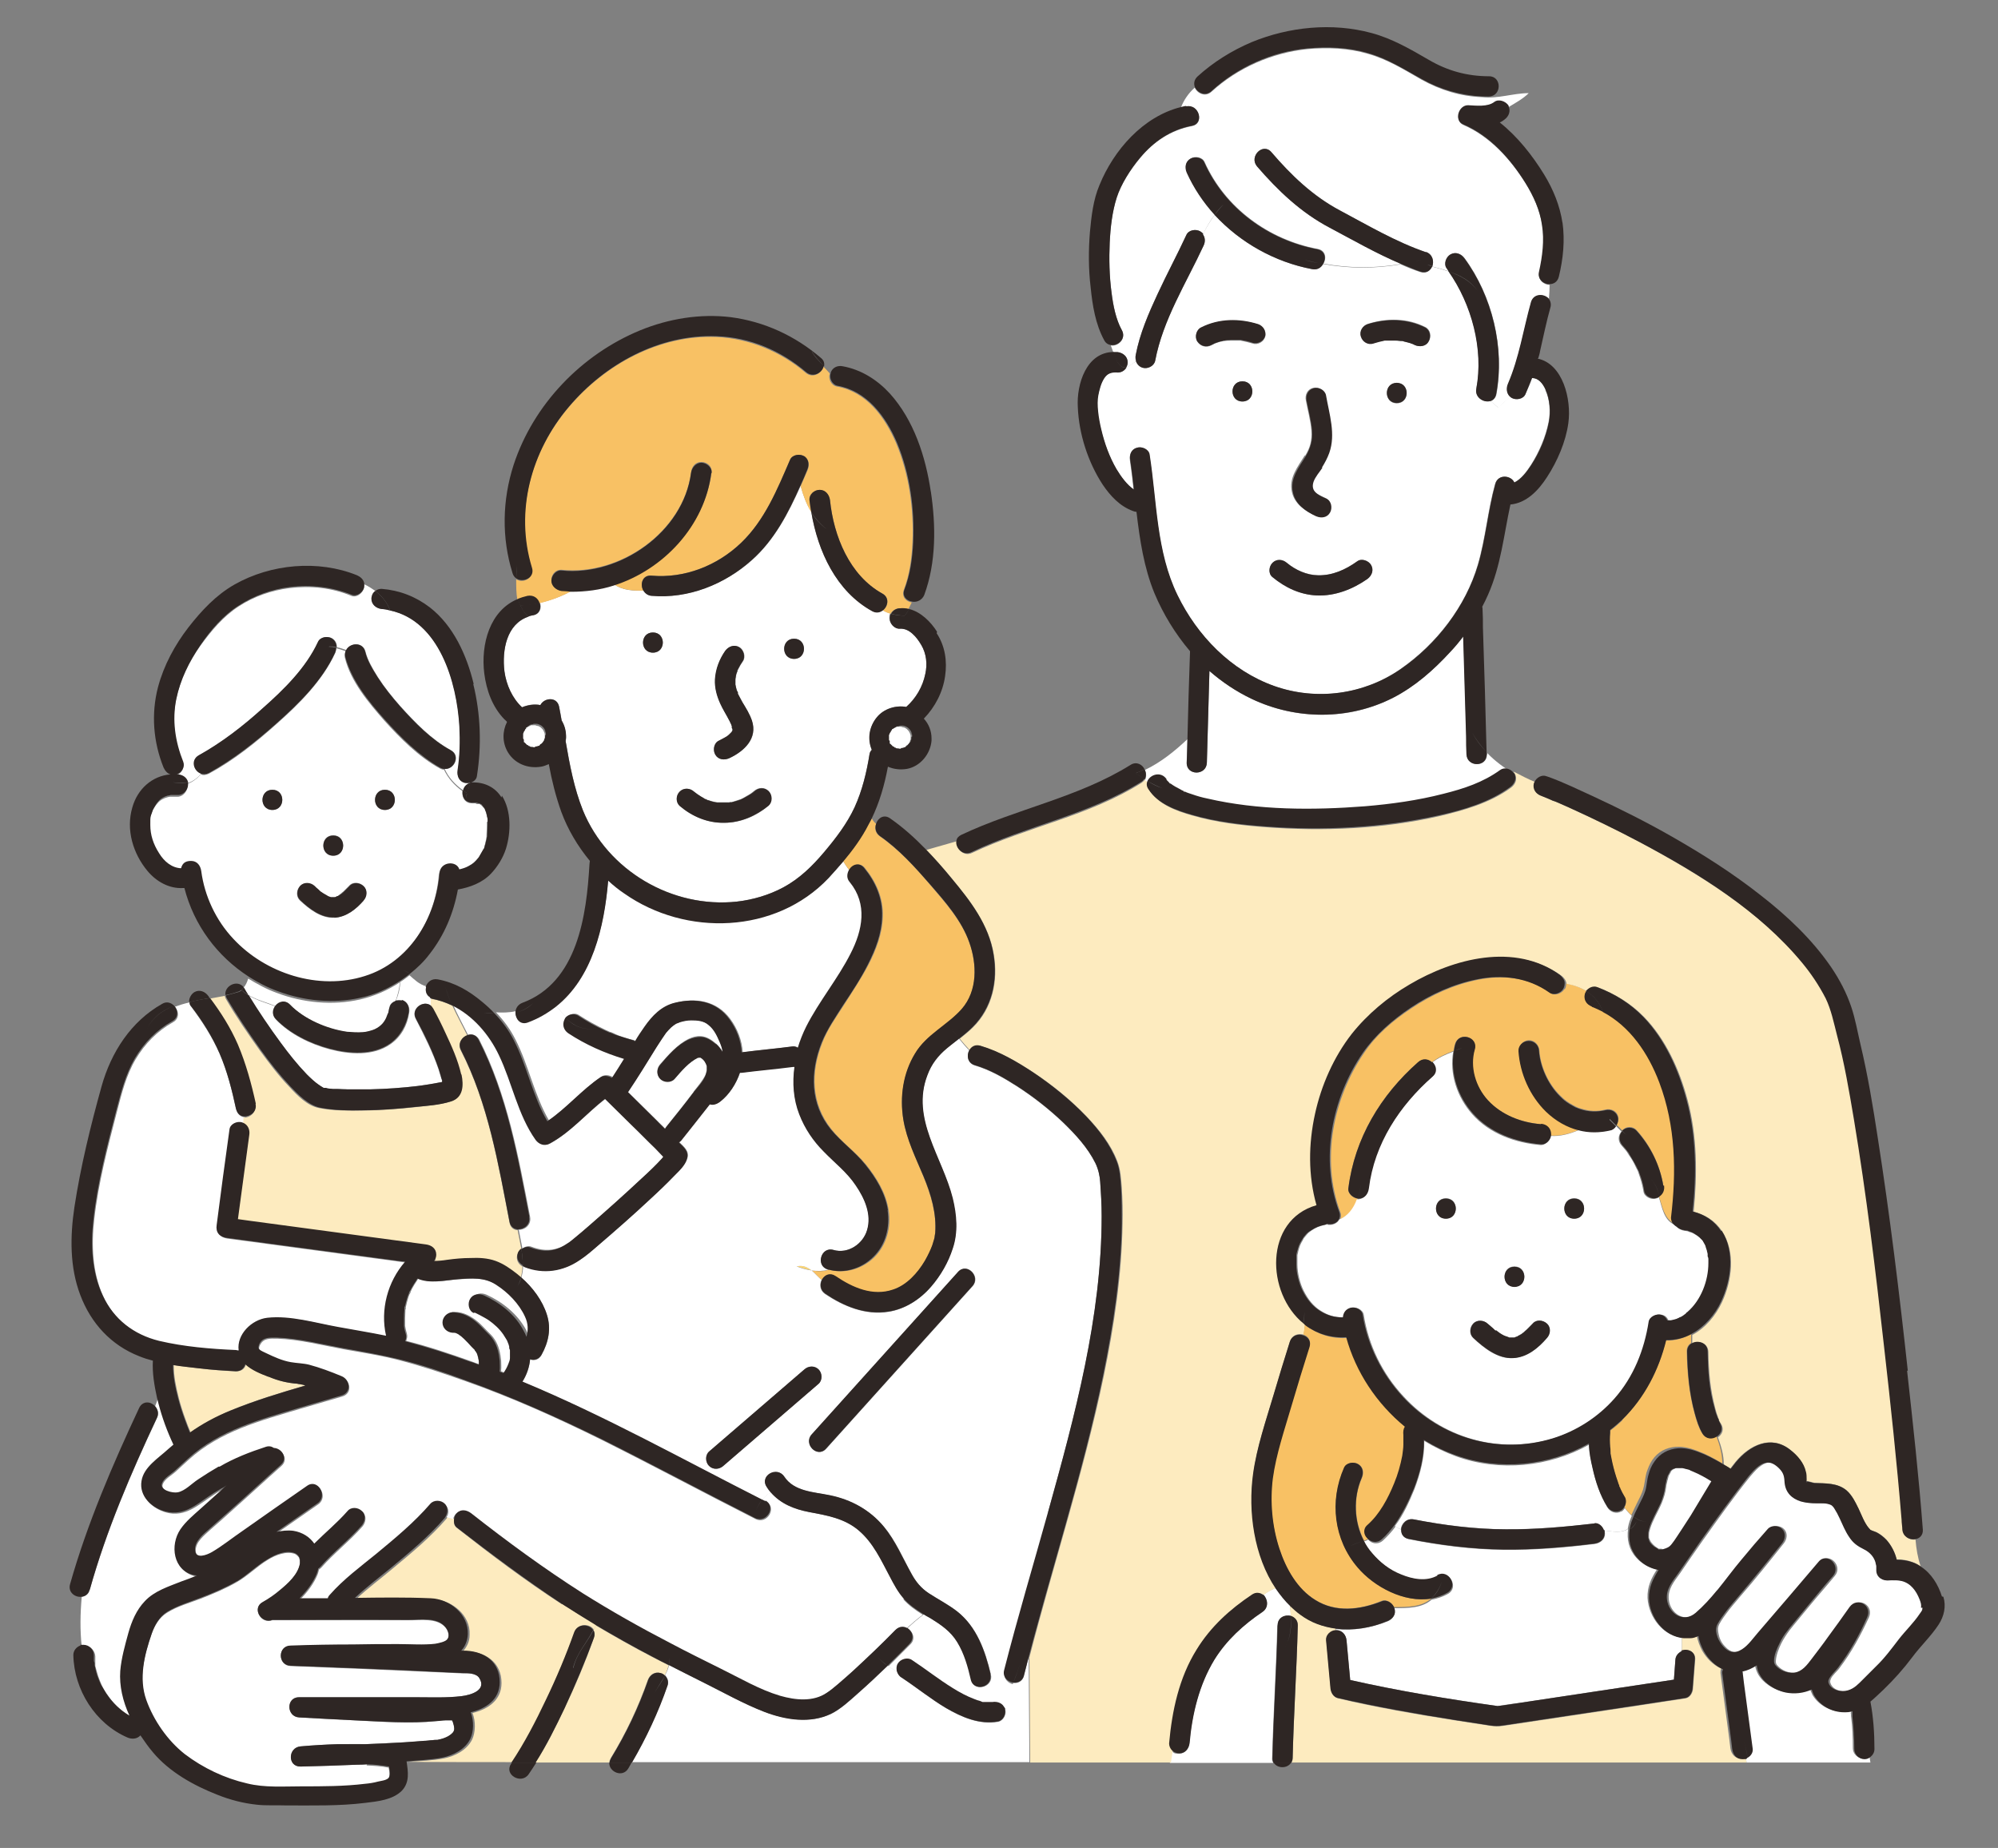 <?xml version="1.0" encoding="UTF-8"?>
<svg xmlns="http://www.w3.org/2000/svg" version="1.1" viewBox="0 0 545 504">
  <rect x="0" y="0" width="545" height="504" fill="#808080" stroke="none"/>
  <defs>
    <style>
      .cls-1 {
        fill: #2e2624;
      }

      .cls-2 {
        fill: #f8c164;
      }

      .cls-3 {
        fill: #fff;
      }

      .cls-4 {
        fill: #fcd675;
      }

      .cls-5 {
        fill: #fdebbf;
      }
    </style>
  </defs>
  <!-- Generator: Adobe Illustrator 28.6.0, SVG Export Plug-In . SVG Version: 1.2.0 Build 709)  -->
  <g>
    <g id="_レイヤー_1" data-name="レイヤー_1">
      <polyline class="cls-4" points="132.3 231.1 132.3 231.2 132.3 231.2 132.3 231.1"/>
      <path class="cls-5" d="M83.4,377.9c-.4-.1-.8-.2-1.1-.3-.3,0-1.5-.2-1-.2-2.8-.2-5.3-.8-7.9-1.9-2.1-.8-4.6-1.8-6.3-3.4-.3,1.1-1.1,1.9-2.6,1.9-3.4-.1-6.7-.4-10-.8-2.3-.3-4.7-.5-7.1-.9,0,3.1.6,5.9,1.4,9.1.5,1.9,1.1,3.8,1.8,5.7.5,1.4.9,2.4,1.4,3.6,3.4-2.4,7.1-4.4,11.1-6.1,6.6-2.7,13.5-4.8,20.4-6.8"/>
      <path class="cls-4" d="M91.9,244.5c-.2,0-.4.2,0,0h0"/>
      <polyline class="cls-4" points="91.2 244.7 91.2 244.7 91.4 244.7 91.3 244.7 91.2 244.7"/>
      <polyline class="cls-4" points="91.2 244.7 91.1 244.7 91 244.8 91.2 244.7"/>
      <polyline class="cls-4" points="92 244.5 92.1 244.5 92 244.5"/>
      <polyline class="cls-4" points="129.7 368.3 129.7 368.4 129.7 368.3"/>
      <polyline class="cls-4" points="123.7 363.6 123.8 363.6 123.7 363.6"/>
      <polyline class="cls-4" points="129.6 368.2 129.6 368.3 129.7 368.3 129.6 368.2"/>
      <polyline class="cls-4" points="132.3 231.2 132.2 231.3 132.3 231.2"/>
      <line class="cls-4" x1="131.3" y1="219.5" x2="131.3" y2="219.5"/>
      <line class="cls-4" x1="87.4" y1="243.2" x2="87.4" y2="243.2"/>
      <path class="cls-4" d="M199.9,198.6c0,.2.1.4,0,0h0"/>
      <polyline class="cls-4" points="412.7 364.9 412.7 364.9 412.7 364.9 412.6 364.9 412.7 364.9"/>
      <polyline class="cls-4" points="413.9 364.6 413.8 364.6 413.8 364.6 413.9 364.6"/>
      <path class="cls-4" d="M413.8,364.6h0s0,0,0,0c-.2,0-.4.2,0,0"/>
      <line class="cls-4" x1="443.6" y1="313.6" x2="443.6" y2="313.6"/>
      <polyline class="cls-4" points="412.9 364.8 412.7 364.9 412.9 364.8"/>
      <path class="cls-4" d="M200,199.1h0c0,0,0,0,0-.2h0c0,.1,0,.2,0,.2h0"/>
      <polyline class="cls-4" points="200 199 200 198.9 200 198.9 200 198.9 200 199"/>
      <line class="cls-4" x1="182.1" y1="314.2" x2="182.1" y2="314.2"/>
      <path class="cls-3" d="M189.2,297.7c1.1-1.4,2.4-2.9,3.2-4.5l.2-.6c0-.3.1-.5.2-.8v-.8s0-.2,0-.2v-.2c-.3-.8-.8-1.7-1.7-2.3h-.3c0-.1-.4,0-.4,0-2.5,1.3-4.4,3.6-6.4,5.8-1,1.1-2.9,1-3.9,0-1.1-1.1-1-2.8,0-3.9,2.2-2.5,4.7-5.4,7.8-6.9,1.1-.5,2.1-.8,3.3-.7,1.6.1,2.9,1,4.1,2,.7.6,1.3,1.4,1.8,2.2,0-.9-.3-1.7-.8-2.7-.7-1.7-1.5-3.5-3-4.6-1.4-1.1-3.1-1.4-4.8-1.3-1,0-2,.2-3,.5-.3,0-.5.2-.8.3l-.4.2c-.3.1-.5.3-.7.5l-.5.4c-.5.5-1,1-1.4,1.5-.2.2-.7,1-1.1,1.6-.5.7-1,1.5-1.5,2.3-2.6,4.1-5.1,8.3-7.8,12.3,2.6,2.6,5.3,5.2,7.9,7.8.7.7,1.5,1.4,2.2,2.2.1-.2.2-.4.4-.6,2.5-3.1,5-6.2,7.4-9.4"/>
      <path class="cls-3" d="M143.5,359.1c-1.6-3.5-4.6-6.7-7.9-8.7-3.2-2.1-6.8-1.7-10.5-1.5-3.7.3-7.5,1.3-11-.3h0s0,.1,0,.1h0s-.3.5-.3.5c-.5.7-.9,1.4-1.3,2.1-.2.3-.3.7-.5,1v.2c0,0-.3.5-.3.5-.3.7-.5,1.5-.7,2.2-.1.4-.2.8-.3,1.3v.6c0,0-.1,0-.1,0h0c0,.8-.1,1.6-.1,2.4,0,.4,0,.8,0,1.2,0,.2,0,.5,0,.7v.2c.1.7.3,1.5.5,2.2.2.7,0,1.3-.2,1.9,6,1.5,11.9,3.5,17.8,5.6.8.3,1.5.6,2.3.8v-.4s0-.5,0-.5c0-.4-.1-.7-.2-1.1,0-.3-.2-.7-.3-1h0s-.3-.5-.3-.5l-.2-.3h0c0,0,0-.1,0-.1-.3-.3-.6-.6-.9-.9-.7-.7-1.3-1.4-2-2.1l-1-.9c.3.2.4.3.1.1l-.3-.2-.4-.3-.6-.3h0s-.3-.1-.5-.2h0s-.4,0-.4,0c-1.6,0-2.7-1.2-2.8-2.8,0-1.5,1.3-2.8,2.8-2.8,2.6,0,4.7,1.2,6.7,2.9.8.7,1.4,1.4,2.2,2.2.8.8,1.6,1.5,2.2,2.5,1.1,1.7,1.5,3.7,1.7,5.7,0,.9.1,1.7,0,2.6v.3c.3.1.7.3,1,.4.6-.9,1.2-1.9,1.4-2.6.2-.5.3-1,.4-1.5h0c0-.1,0-.3,0-.3,0-.2,0-.5,0-.7,0-.4,0-.8,0-1.1v-.5c0,0-.2-.5-.2-.5-.1-.4-.3-.8-.4-1.2l-.2-.5-.3-.5c-.9-1.6-2-2.9-3.6-4.2-.6-.5-1.3-1-2.2-1.5-.9-.5-1.8-1-2.7-1.4-1.4-.6-1.7-2.6-1-3.8.8-1.4,2.4-1.6,3.8-1,4.4,2,8.5,5.3,10.8,9.6.3.6.5,1.2.8,1.7.6-1.8.5-3.6-.4-5.5"/>
      <polyline class="cls-4" points="492.4 403.9 492.4 403.9 492.3 403.8 492.4 403.9"/>
      <polyline class="cls-4" points="504.8 467.2 504.8 467.2 504.9 467.3 504.8 467.2"/>
      <polyline class="cls-4" points="45 217.5 45.1 217.4 45 217.5"/>
      <path class="cls-5" d="M153.2,437.5c-9.9-6.4-19.3-13.5-28.6-20.8-.8-.6-.9-1.6-.7-2.5-.6-.1-1.2-.3-1.8-.5l-.3.5c-4.4,5.1-9.6,9.4-14.8,13.7-3.2,2.7-6.6,5.2-9.7,8.1,6.9,0,13.8-.2,20.7.1,5.1.2,10.4,4.3,10.1,9.8,0,1.9-.8,3.3-1.8,4.5.5,0,.9,0,1.4,0,5.1.3,9.1,3.2,9.1,8.6,0,4.8-3.8,7.2-7.9,8.2.9,2.3.8,5.3-.1,7.2-1.4,2.9-4.7,4.6-7.8,5.2-3.1.6-6.4.7-9.6.9h0c0,.1,28.3.1,28.3.1,3.7-5.4,6.7-11.2,9.4-17.1,2.8-6,5.4-12.1,7.7-18.4.9-2.5,4.2-2.3,5.2-.6.2-.4.4-.9.6-1.3-3.1-1.9-6.2-3.8-9.3-5.8"/>
      <path class="cls-5" d="M177.9,451.9c-5.2-2.7-10.3-5.6-15.4-8.6-.2.5-.4.9-.6,1.3.3.6.4,1.3.1,2.1-2.3,6.5-5,12.9-8,19.2-2.4,5.1-4.9,10.1-7.9,14.8h20.1c0-.4.2-.8.4-1.2,4.1-6.7,7.5-13.9,10.1-21.3.5-1.4,1.9-2.4,3.4-1.9.5.1.9.4,1.2.7.5-.9.8-1.8,1.1-2.8-1.5-.8-3-1.5-4.5-2.3"/>
      <path class="cls-3" d="M348.5,443.3c0-2.1,2-3,3.6-2.6,0-.9-.1-1.9-.2-2.8-1.5-1.5-2.9-3.1-4-4.8-1.2.5-2.3,1.1-3.4,1.9,1.3,1.1,1.7,3.4-.2,4.7-5.2,3.5-9.8,7.7-13.1,13-4.2,6.9-6.1,14.9-6.8,22.8-.1,1.5-1.2,2.8-2.8,2.8s-1.4-.3-2-.8l-.5,3.3h28.2c-.2-.4-.4-.8-.3-1.4.3-12,1.1-24,1.4-36.1"/>
      <path class="cls-3" d="M364.5,444.6c1.6,0,2.6,1.3,2.8,2.8.3,3.6.7,7.2,1,10.8,13.3,3,26.7,5.2,40.2,7.1,1.9-.3,3.7-.6,5.6-.8,14.2-2.1,28.3-4.3,42.5-6.4.1-1.8.3-3.6.4-5.4,0-1.2.9-2,1.8-2.4v-3.7c-5.1-.4-9.1-5.5-9.4-10.8-.1-3,1-5.4,2.6-7.8-2.2-.4-4.2-1.5-5.7-3.2-2-2.2-2.6-5-2.2-7.8-1.9,1.2-4.2.7-6.5.4.1.3.2.6.2.9,0,1.6-1.3,2.6-2.8,2.8-8.2,1-16.5,1.7-24.8,1.6-8.7-.1-17.4-1.2-25.9-2.9-1.5-.3-2.1-1.5-2-2.6-.6-.2-1.1-.5-1.6-.9-1,1.4-2.2,2.7-3.5,3.9-1.4,1.2-3.1.8-4-.3-.3.2-.7.4-1.1.5.6,1.2,1.4,2.4,2.3,3.4,2.2,2.5,4.8,4.6,7.9,5.8,3.1,1.2,6.9,2,9.9.3,3.1-1.8,5.9,3,2.8,4.8-1.4.8-3,1.3-4.5,1.6-2.7,2.3-6.3,2.3-10.2,2.3v.2c.5,1.6-.5,2.9-1.8,3.4-4.5,1.8-9.4,2.6-14.1,2.1v.6h.3"/>
      <path class="cls-5" d="M352.2,480.7h124.2c0-.5-.2-1-.2-1.5-.4.3-.9.4-1.4.4-1.6,0-2.6-1.3-2.8-2.8-.1-.8-.2-1.7-.3-2.5-.8-6-1.6-12-2.4-18,0-.4,0-.8.2-1.2-2.2-1-4-2.8-5.2-4.9-.7-1.3-1.2-2.7-1.5-4.2-.7.3-1.4.5-2.2.6-.6,0-1.2,0-1.8,0v3.7c1.5-.7,3.8.1,3.6,2.4-.2,2.6-.4,5.2-.6,7.8,0,1.1-.8,2.5-2,2.7-4.4.7-8.8,1.3-13.1,2-12.2,1.8-24.5,3.7-36.7,5.5-1.2.2-2.2.1-3.4,0-3.3-.5-6.5-1-9.7-1.5-10.7-1.7-21.4-3.5-31.9-6-1.3-.3-1.9-1.5-2-2.7-.4-4.4-.8-8.7-1.2-13.1-.1-1.4,1.2-2.6,2.5-2.7v-.6c-3.4-.4-6.7-1.6-9.7-3.8-1-.7-1.9-1.5-2.7-2.3,0,.9.1,1.8.2,2.8,1.1.3,2,1.1,1.9,2.6-.3,12-1.1,24-1.4,36.1,0,.6-.2,1-.4,1.4"/>
      <path class="cls-2" d="M442.6,387.3c-1.1,1.1-2.2,2-3.4,2.9,0,.2,0,.5,0,.7-.2,1.3-.1,2.6,0,3.9,0,.4,0,.8.1,1.2v.3s0,.3,0,.3c.1.8.3,1.7.5,2.5.4,1.8.9,3.5,1.5,5.2.1.4.3.8.4,1.1h0c0,0,0,.2,0,.2,0,.2.2.4.3.6.3.7.7,1.4,1.1,2.1.5.9.5,2,0,2.8.6.8,1.2,1.5,1.9,2.1.5-1.1,1-2.2,1.5-3.2.7-1.4,1.3-2.5,1.7-3.8.4-1.3.5-2.9.9-4.5.4-1.2.9-2.5,1.6-3.5,1.5-2.2,3.7-3.4,6.4-3.6,2.6-.2,5,.7,7.4,1.7,1.8.8,3.6,1.8,5.3,2.8,0-2.6-.7-4.9-1.6-7.4-1.2.8-2.9.8-3.9-.8-1-1.6-1.6-3.6-2.1-5.5-1.5-5.5-2-11.3-2.1-16.9,0-1.1.5-1.8,1.2-2.2,0-.8,0-1.7,0-2.4-2.1,1.1-4.4,1.8-6.9,1.7-1.9,8.1-5.9,15.7-11.9,21.6"/>
      <path class="cls-2" d="M426.7,269.8c-.7,1.2-2.6,1.9-3.8,1-5.7-4.2-12.8-5-19.7-3.6-6.5,1.3-12.7,4.1-18.2,7.8-5,3.3-9.7,7.3-13,12.3-8.4,12.4-11.7,29-6.4,43.3.3.7.2,1.4,0,1.9,2.3-.9,3.9-3,4.8-5.6-1.3-.1-2.8-1.3-2.6-2.8,1.7-13.7,8.8-25.4,19-34.4,1.3-1.1,2.8-.8,3.8,0,1.8-1.4,3.8-2.3,5.9-3.1.1-.6.2-1.3.4-1.9,1-3.4,6.4-2,5.3,1.5-1.4,4.8.1,10.2,3.6,13.9,3.7,4,9.1,6,14.4,6.5,1.5.1,2.8,1.2,2.8,2.8v.3c2.6.2,5.2-.5,7.8-1.6-3.3-.8-6.4-2.6-9-5.1-4.4-4.3-7.1-10.3-7.5-16.5,0-1.5,1.3-2.8,2.8-2.8s2.7,1.3,2.8,2.8c.3,4.3,2.4,9.1,5.7,12.3,1,1,1.5,1.4,2.6,2.1.5.3,1,.6,1.6.9.7.3.5.3,1.3.5,2.4.8,4.6.9,6.9.3,1.5-.3,3,.4,3.4,1.9.2.8,0,1.6-.4,2.3l1.5,1.5h0c1-1.2,2.9-1.2,3.9-.1,3.8,4.2,6.3,9.4,7.3,15,.2,1.2-.2,2.4-1.2,3,.9,2.9,1.5,6.1,4,7.4-.4-.5-.6-1-.5-1.6,1.5-12.5,1.2-25-3.2-36.9-3-8-7.9-15.2-15.4-19.2.2.5.3.9.4,1.4-.1-.5-.2-1-.4-1.4-1-.5-2-1-3.1-1.4-1.4-.5-2.4-1.9-1.9-3.4,0-.3.2-.6.4-.8-1.7-1-3.6-1.7-5.6-2.1,0,.5,0,1.1-.4,1.6"/>
      <path class="cls-3" d="M279.3,457.1c-.4,1.5-1.7,2.1-2.9,1.9-.9,2.1-1.8,4.2-2.6,6.4.1.2.3.5.4.8.4,1.4-.5,3.1-1.9,3.4-5,.9-9.9-1.2-14.2-3.7-4.2-2.5-8-5.6-12.1-8.3-.7-.4-1.1-1.1-1.3-1.8-.9-.4-1.7-.9-2.5-1.5-2.7,2.6-5.5,5.2-8.3,7.7-2.2,1.9-4.5,4.1-7.1,5.4-5.7,2.7-12.5,1.6-18.2-.5-5.7-2.2-11.2-5.2-16.6-8-3.2-1.6-6.3-3.2-9.5-4.8-.2,1-.6,1.9-1.1,2.8.7.7,1.1,1.7.7,2.7-2.6,7.3-5.8,14.3-9.7,21h108.4l-.2-28.7c-.4,1.7-.9,3.4-1.3,5.1"/>
      <path class="cls-5" d="M522.5,419.9c-1.5.2-3.2-.7-3.4-2.6,0-.9-.1-1.8-.2-2.7-1.4-15.8-3-31.6-4.8-47.4-2.3-20.6-4.8-41.3-8.2-61.8-1.3-7.7-2.6-15.4-4.6-22.9-.9-3.6-1.6-7-3.1-10.1-1.7-3.5-4-6.8-6.5-9.8-11.7-14.1-28.1-24.1-44-32.7-6.4-3.4-13-6.6-19.6-9.6-1.1-.5-2.3-1-3.4-1.5-.3-.1-.5-.2-.8-.3h-.1s0,0,0,0c-.4-.2-.8-.3-1.1-.5-.7-.3-1.4-.6-2.2-.9-1.4-.5-2.4-1.8-1.9-3.4l.2-.4c-2-.8-3.9-1.8-5.8-2.8h-.1c0,.1.3.5.3.5.8,1.4.2,2.9-1,3.8-5.7,4.2-12.9,6.2-19.6,7.8-15.4,3.5-31.7,4.2-47.4,3-6.7-.5-13.5-1.3-20-3.2-4.3-1.2-9.2-3-11.7-6.9-.5-.8-.5-1.6-.3-2.3-.3-.2-.6-.4-.9-.6-.2.3-.5.6-.9.9-14.2,9-31.2,12-46.2,19.1-2.4,1.2-4.6-1.3-4.1-3.2l-8.4,2.4c2.4,2.5,4.8,5.2,7,7.9,5.1,6.2,10.1,12.6,11.4,20.7,1.2,7.2-.4,14.6-5.7,19.8-1.1,1.1-2.4,2.1-3.6,3.1.9,1.1,1.8,2.1,2.8,3.2.6-1,1.6-1.6,3-1.2,5.1,1.5,9.9,4.3,14.3,7.2,5.3,3.5,10.3,7.6,14.6,12.1,3.4,3.6,6.6,7.6,8.3,12.2.9,2.3,1,4.7,1.2,7.2.2,3.2.3,6.5.2,9.7-.2,14-2.3,27.9-5.1,41.5-5.4,26-13.7,51.2-20.3,76.8l.2,28.7h38.4l.5-3.3c-.5-.5-.9-1.2-.8-1.9.8-8.9,2.8-17.9,7.5-25.6,3.8-6.2,9.1-11,15.1-15,1.1-.7,2.2-.5,3,.1,1.1-.8,2.2-1.5,3.4-1.9-6-8.9-7.6-21.1-6.2-31.3,1-7.3,3.5-14.6,5.6-21.6,1.4-4.8,2.9-9.6,4.4-14.4.6-1.8,2.3-2.2,3.7-1.8.2-.9.3-1.9.4-2.8-10.3-8.3-10.8-28.3,3.5-32.3-2.3-8.1-2.2-16.7-.4-24.9,1.7-7.8,5.1-15.5,10-21.8,4.3-5.5,9.8-10,15.8-13.5,12-7.1,28.7-11.5,41-2.6.7.5,1.3,1.3,1.4,2.2,2.1.4,4,1.1,5.6,2.1.7-.9,1.9-1.5,3-1.1,4.7,1.8,9,4.4,12.6,8.1,5.9,6.1,9.6,14.3,11.8,22.5,2.7,10,2.7,20.4,1.7,30.6,3.2.8,5.9,2.5,7.8,5.4,3.7,5.7,2.6,13.5-.1,19.3-1.7,3.6-4.5,7-8.1,8.9,0,.8,0,1.6,0,2.4,1.6-1,4.3-.3,4.4,2.2.1,5.5.5,10.2,1.9,15.5.2.7.4,1.5.7,2.2,0,.3.2.5.3.8v.2c.2.4.4.7.6,1,.9,1.5.2,2.9-.9,3.6.9,2.5,1.6,4.8,1.6,7.4.6.4,1.2.8,1.8,1.1.5-.6.9-1.2,1.4-1.8,3.8-4.6,9.6-7.4,14.8-3.4,1.9,1.5,3.7,3.6,4.3,6,.1.7.2,1.3.2,2v.6s0,0,0,0h0c.5,0,1.6.4,2.2.5,3,.2,6.2,0,8.7,2,1.5,1.3,2.5,3.2,3.3,5,.8,1.7,1.6,3.9,2.8,5.3.2.2.5.5.3.4.6.4,1.3.5,1.9.8,1,.5,1.9,1.2,2.6,2,1.4,1.5,2.4,3.4,2.8,5.4,1.5,0,3,.2,4.3.7.8.3,1.6.7,2.3,1.2-.8-2.4-1.2-4.8-1.4-7.3"/>
      <path class="cls-3" d="M170.3,243.4c-1.5-1.1-3-2.3-4.4-3.5-1.1,12.9-4.3,26.6-14.3,34.4,1,1.1,1.9,2.2,2.9,3.2.8-1,2.5-1.4,3.5-.6,2.3,1.5,4.7,2.8,7.2,4,.3.1.6.3.9.4l.4.2h.2c.7.3,1.3.6,2,.9,1.3.5,2.6.9,3.9,1.2.3,0,.6.2.9.4.9-1.3,1.7-2.7,2.6-4,2.1-3,4.6-5.6,8.2-6.5,5.6-1.5,11.3-.5,14.9,4.4,2,2.7,3.2,5.9,3.4,9.1,4.6-.6,9.2-1,13.8-1.6.6,0,1.1.1,1.5.4.6-2,1.4-4,2.3-5.8,3.5-7,8.5-13,12-19.9,3.3-6.4,4.7-13.5-.2-19.5-.9-1-.8-2.3-.3-3.2-.6-.8-1.2-1.7-1.7-2.5-1.3,1.5-2.6,3-3.9,4.4-14.5,15.2-38.9,16-55.7,4.2"/>
      <path class="cls-3" d="M67.8,271.4c2.4,1.4,5,2,7.4,3,.9-1.2,2.7-1.7,4-.3,3.8,3.9,10,6.7,15.6,7.4,1.2.2,2.9.2,4.3.1.7,0,2.6-.5,3.2-.8,1.8-.9,2.9-2.2,3.5-4.1-.2.3-.5.6-.7.8.3-.3.5-.6.7-.8.2-.6.3-1.2.4-1.9.1-.9.9-1.6,1.7-1.8.6-1.6,1-3.3,1.2-5.1-3.3,2.2-7,3.8-10.9,4.7-7.5,1.7-15.6.9-22.7-1.8-2.8-1-5.3-2.4-7.8-3.9-.3,1-.7,1.9-1.3,2.5l.2.3c.4.6.7,1.2,1.1,1.8"/>
      <path class="cls-3" d="M133.1,224v-.3c0-.4-.2-.8-.3-1.2-.1-.5-.3-.9-.4-1.4v-.2c-.1,0-.4-.5-.4-.5l-.2-.2-.4-.5h-.1c0-.1-.5-.4-.5-.4h0s-.2,0-.2,0h-.6c0-.1-.4-.2-.4-.2-.3,0-.5,0-.8,0-2.1,0-2.9-1.8-2.6-3.3-2.3-1.6-4-3.6-5.1-5.9-.4,0-.7-.1-1.1-.3-5.8-3.2-10.8-8.2-15.2-13.1-4.3-4.9-9.1-10.6-10.7-17-.2-.7,0-1.4.2-1.9-.9-.3-1.7-.6-2.6-.8,0,.5-.1,1-.3,1.4-3.5,7.5-9.8,13.8-15.9,19.2-5.7,5.1-11.8,10-18.5,13.6-.8.4-1.6.5-2.2.2-1.1,1.2-2.3,2.1-3.7,2.6,0,.2,0,.4,0,.7,0,1.4-1.3,2.9-2.8,2.8-.4,0-.9,0-1.3,0h-.6c-.3,0-.6.1-.9.2l-.6.2c-1.1.5-1.5.8-2.2,1.7l-.3.4c-.2.3-.4.6-.6,1-.3.5-.3.5-.5,1.2-.5,1.4-.5,2.1-.5,3.5,0,2.7.9,5.2,2.4,7.7,1.5,2.3,3.5,4,6,4.1.3-1.1,1.6-2,2.7-2,1.6,0,2.6,1.3,2.8,2.8.9,6.8,4.1,13.3,8.7,18.4,8.8,9.5,23.4,14.2,35.9,10.2,12.2-3.9,19.4-15.9,20.4-28.1.3-3.1,4.7-3.5,5.4-1,.9-.2,1.8-.5,2.5-.9,1.3-.7,1.7-1.1,2.7-2.2h0c0,0,.2-.4.2-.4.2-.2.3-.4.4-.7.3-.5.6-1,.9-1.6v-.2c.1,0,.2-.2.2-.2h0c.1-.4.2-.8.3-1.2.1-.4.2-.8.3-1.3,0-.2,0-.4.1-.6h0c0,0,0-.3,0-.3,0-1,.1-1.9.1-2.9,0-.3,0-.6,0-.9M74.3,220.9c-3.6,0-3.6-5.5,0-5.5s3.6,5.5,0,5.5M90.9,227.8c3.6,0,3.6,5.5,0,5.5s-3.6-5.5,0-5.5M99.2,245.6c-2.1,2.4-4.7,4.5-8,4.7-3.7.2-6.9-2.4-9.4-4.7-1.1-1.1-1-2.8,0-3.9,1-1.1,2.9-1,3.9,0,.4.4.8.7,1.1,1l.5.4h0c.6.5,1.2.9,1.8,1.2l.3.2c.3,0,.5.2.8.2h.2c.2,0,.4,0,.6,0h.3c0,0,.5-.2.5-.2h.2c.2-.2.5-.4.7-.6l.3-.2h0c.2-.2.4-.4.7-.6.5-.5,1-1,1.5-1.5,1-1.2,2.9-1,3.9,0,1.1,1.1,1,2.8,0,3.9M105,220.9c-3.6,0-3.6-5.5,0-5.5s3.6,5.5,0,5.5"/>
      <path class="cls-3" d="M99.2,160.6c-.4,1.3-2,2.5-3.4,1.9-5.3-2.2-11.1-2.8-16.8-2.1-4.9.6-9.8,2.3-13.9,5-4.2,2.7-7.6,6.8-10.5,10.8-3.1,4.4-5.5,9.3-6.6,14.7-1.2,5.8-.3,11.7,1.9,17.2.5,1.3-.4,2.8-1.6,3.3h0c0,.1.2.1.2.1,1.3.1,2.4.9,2.7,2.1,1.4-.5,2.7-1.4,3.7-2.6-1.9-.7-2.9-3.7-.6-5,6.3-3.5,12.1-8,17.4-12.8,5.8-5.2,11.8-11,15.1-18.1.6-1.4,2.6-1.7,3.8-1,.9.5,1.3,1.4,1.3,2.4.9.2,1.7.5,2.6.8,1-2,4.5-2.3,5.2.4.6,2.4,1.9,4.6,3.4,7,1.8,2.8,3.9,5.4,6.1,7.9,4.1,4.5,8.5,9.1,13.8,12,2.8,1.5.9,5.4-1.7,5.1,1,2.3,2.8,4.3,5.1,5.9.2-1,.9-1.8,2-2.1h0c-.5,0-1.1.1-1.6,0-1.6-.4-2.2-1.9-1.9-3.4.6-3.9.7-8,.5-11.9-.7-12.1-5.5-28.8-18.9-31.7h0c0,.1,0,0,0,0-.7-.2-1.5-.3-2.3-.4-1.5-.1-2.8-1.2-2.8-2.8s.4-1.6,1-2.1c-1-.7-2-1.4-3.2-1.9.1.4.1.9,0,1.4"/>
      <path class="cls-3" d="M251.2,175.8c-1.2-2.1-3.3-4.6-5.8-4.4-1.5.1-2.8-1.4-2.8-2.8s.1-.9.3-1.3c-.8-.2-1.5-.5-2.1-.9-.8.6-1.8.8-2.9.2-9.8-5.4-14.8-16.3-16.6-27-1.3-2.1-2.2-4.5-2.9-7.1-3.3,7.4-7.1,14.7-13.2,20.2-7.4,6.6-17.4,10.6-27.4,9.8-1.1,0-1.8-.7-2.2-1.4-2.8,0-5.6,0-8-1.7-3.7,1.2-7.7,1.8-11.6,1.7-2.7,1.5-5.7,2.6-8.7,3.3.5,1.4,0,3-1.8,3.4-.5,0-1,.2-1.4.4.4.4.8.8,1.3,1.1-.5-.4-.9-.7-1.3-1.1-5.9,2-7.2,9.1-6.5,14.9.5,3.7,2.1,7.3,4.8,9.8,1.6-.7,3.4-1,5-.6,1-2,4.5-2.4,5.1.4.3,1.3.5,2.5.7,3.8.7,1.2,1.1,2.7,1.2,4.2,0,.2,0,.4,0,.6,0,.3,0,.6-.1.9,1.1,6.4,2.3,12.8,4.7,18.8,6.8,16.5,24.4,26.8,42,24.9,4.4-.5,8.8-1.8,12.7-3.9,4.4-2.3,7.9-5.8,11.1-9.6,3.2-3.8,6.2-7.7,8.3-12.2,2.1-4.6,3.3-9.6,4.1-14.6,0-.4.3-.8.6-1.1-1.2-3-.6-6.4,1.4-8.9,1.9-2.3,5.1-3.3,8-2.8,2.6-2.3,4.5-5.5,5.2-9,.6-2.7.3-5.5-1.1-7.9M199.8,199.4h0c0,0,0-.3,0-.3v-.2s0-.3,0-.3v-.5c-.1,0-.3-.5-.3-.5h0c-.2-.4-.3-.7-.5-1.1-.9-1.6-1.8-3.1-2.5-4.7-.9-2.1-1.6-4.2-1.4-6.5.1-2.8,1.2-5.4,2.8-7.8.9-1.2,2.4-1.8,3.8-1,1.2.7,1.8,2.6,1,3.8-.5.7-.9,1.4-1.3,2.2l-.2.4v.2c-.2.3-.3.6-.4,1v.7c-.1,0-.2.6-.2.6,0,.3,0,.6,0,.9v.4c.1.5.2,1,.4,1.4,0,.2.1.4.2.7v.4c.5.8.9,1.5,1.3,2.3.9,1.6,1.9,3.2,2.6,5,1.7,4.9-2.1,8.4-6.2,10.3-1.4.6-3,.4-3.8-1-.7-1.2-.4-3.1,1-3.8.7-.4,1.5-.7,2.2-1.2l.5-.4.4-.4.5-.5c-.4.4-.2.2,0-.1M178.1,178c-3.6,0-3.6-5.5,0-5.5s3.6,5.5,0,5.5M209.7,219.7c-3.4,2.9-7.6,4.7-12.2,4.7-4.5,0-8.7-1.7-12.1-4.6-1.1-1-1-2.9,0-3.9,1.1-1.1,2.8-1,3.9,0,.6.5,1.2.9,2,1.4.3.2.7.4,1.1.6h.2c.2.2.4.3.6.3.8.3,1.6.5,2.4.6.1,0,.4,0,.1,0h.6c.4,0,.8,0,1.2,0,.4,0,.9,0,1.3,0h.1s0,0,0,0h.6c.8-.3,1.6-.5,2.4-.8.4-.1,1.3-.6,1.9-1,.8-.4,1.3-.8,1.9-1.3,1.2-1,2.8-1.1,3.9,0,1,1,1.1,3,0,3.9M216.6,179.7c-3.6,0-3.6-5.5,0-5.5s3.6,5.5,0,5.5"/>
      <path class="cls-3" d="M421.6,106.3c-.8-1.8-2-3.2-3.7-3.2-.5,1.5-1.1,2.9-1.8,4.4-.6,1.4-2.6,1.7-3.8,1l-.4-.3c-1,.9-2.1,1.8-3.3,2.9-.6-.6-1.3-1.1-2.1-1.8-1.8.6-4.2-.9-3.8-3.3,2.1-10.9-1.2-23-7.6-32-1.5-.5-3-.9-4.5-1.3-.5,1.2-1.6,2-3.2,1.5-1.8-.6-3.6-1.3-5.3-2.1-7.2,1.2-14,1.2-21.2-.1-.6,1-1.6,1.7-3,1.4-10.1-1.9-19.6-7.2-26.6-14.8-1.2,1.7-2.3,3.5-3.2,5.3.6.9.7,2,.2,3.1-4.8,10.2-11.1,20.2-13.2,31.4-.3,1.5-2.1,2.3-3.4,1.9-.9-.2-1.5-.9-1.8-1.7-1,.4-1.8,1.3-2.7,1.6-.5.8-1.4,1.5-2.4,1.4-1.7-.2-2.8.1-3.7,1.6-.9,1.4-1.2,3-1.6,4.6-.5,2.5,0,6.4.8,9.3.9,3.8,2.3,7.5,4.2,10.9,1.2,2,2.9,4.3,4.7,5.5-.3-2.7-.6-5.3-1-8-.2-1.5.4-3,1.9-3.4,1.3-.4,3.2.5,3.4,1.9,2,12.9,1.8,26.4,7.6,38.3,5.4,11.1,14.6,20.6,26.4,24.8,11.6,4.1,24.5,2.4,34.6-4.7,9.7-6.8,17.7-17,21-28.4,2.1-7.2,2.7-14.8,4.7-22,.8-2.7,4.3-2.4,5.2-.4,1.9-.9,3.5-3.1,4.6-4.8,2.2-3.5,4-7.6,4.8-11.7.6-2.9.3-6.2-.9-8.8M356,124.3c1.4-2.2,1.9-4.3,1.7-6.9-.2-2.7-1-5.5-1.5-8.2-.3-1.5.4-3,1.9-3.4,1.4-.4,3.1.5,3.4,1.9.9,5.1,2.7,10.5.9,15.7-.5,1.4-1.2,2.8-2,4-.8,1.3-1.8,2.4-2.4,3.8-1,2.6,1.4,3.6,3.5,4.6,1.4.6,1.7,2.6,1,3.8-.8,1.4-2.4,1.6-3.8,1-2.8-1.3-5.6-3.2-6.3-6.4-.9-3.9,1.6-6.9,3.5-10M338.9,109.5c-3.6,0-3.6-5.5,0-5.5s3.6,5.5,0,5.5M345.1,91.8c-.3,1.4-2,2.4-3.4,1.9-1.1-.3-2.2-.6-3.3-.8h-.1s-.2,0-.2,0c-.3,0-.5,0-.8,0-.5,0-1.1,0-1.6,0-.5,0-1.1,0-1.7.1h-.2c-.3,0-.6.2-.9.2-.5.1-1,.3-1.5.5l-.4.2-.6.3c-1.4.7-2.9.3-3.8-1-.8-1.2-.3-3.1,1-3.8,4.9-2.4,10.4-2.5,15.6-.9,1.5.5,2.3,1.9,1.9,3.4M373,157.9c-4,2.8-8.9,4.7-13.8,4.5-4.6-.2-8.6-2.1-12.1-5-1.2-1-1-2.9,0-3.9,1.1-1.1,2.8-1,3.9,0,2.4,2,5.5,3.3,8.5,3.4,3.9.1,7.5-1.5,10.7-3.8,1.2-.9,3.1-.2,3.8,1,.8,1.4.2,2.9-1,3.8M381,110c-3.6,0-3.6-5.5,0-5.5s3.6,5.5,0,5.5M389.7,93.1c-.7,1.4-2.5,1.6-3.8,1l-.6-.3-.5-.2c-.5-.2-1-.3-1.5-.4-.3,0-.5-.1-.8-.2h-.3c-.5,0-1-.1-1.6-.2-.6,0-1.2,0-1.7,0-.2,0-.5,0-.7,0h-.2s-.2,0-.2,0c-1.1.2-2.1.4-3.1.8-1.5.5-3-.6-3.4-1.9-.5-1.5.6-3,1.9-3.4,5.1-1.6,10.7-1.6,15.6.9,1.4.7,1.7,2.5,1,3.8"/>
      <path class="cls-3" d="M307.6,98.8c0,.5-.2,1-.4,1.4.9-.2,1.8-1.2,2.7-1.6-.2-.5-.3-1.2-.1-1.8,1.1-5.8,3.5-11.4,6-16.7,2.5-5.4,5.3-10.6,7.8-16,.6-1.4,2.6-1.7,3.8-1,.3.2.6.4.8.7.9-1.8,1.9-3.6,3.2-5.3-3.1-3.4-5.7-7.2-7.6-11.5-.6-1.4-.4-3,1-3.8,1.2-.7,3.2-.4,3.8,1,5.6,12.5,17.5,21.2,30.9,23.7,2.1.4,2.4,2.5,1.5,4,7.2,1.3,14,1.3,21.2.1-6.7-2.9-13.1-6.5-19.5-9.9-7.8-4.1-14.1-10.1-19.8-16.7-2.3-2.7,1.6-6.6,3.9-3.9,5.4,6.3,11.3,11.9,18.7,15.9,7.7,4.1,15.3,8.6,23.5,11.4,1.8.6,2.2,2.5,1.7,3.9,1.6.4,3.1.8,4.5,1.3-.2-.3-.4-.5-.5-.8-.9-1.2-.2-3.1,1-3.8,1.4-.8,2.9-.2,3.8,1,7.6,10.3,11,24.5,8.7,37.1-.2,1-.8,1.6-1.6,1.9.7.7,1.5,1.2,2.1,1.8,1.1-1.1,2.2-2,3.3-2.9-1-.9-1.1-2.3-.6-3.5,3.1-7.2,4.2-14.8,6.3-22.3.7-2.4,3.5-2.4,4.8-1,.1-1.3.2-2.5.2-3.8-1.6,0-3.3-1.4-2.8-3.4,1-4.2,1.5-8.6.8-12.8-.6-4.1-2.4-7.9-4.5-11.4-4.1-6.6-9.8-12.9-17-16-2.6-1.1-1.2-5.3,1.4-5.2,2.2.1,5.2.5,7.1-.9,1.2-.9,3.1-.2,3.8,1v.2c2-1.2,4-2.3,5.5-3.8-4.2,0-8.5,1.6-12.7,1.1-5.8-.2-11.4-1.9-16.6-4.8-4.7-2.7-9.2-5.5-14.5-7-5.4-1.6-11.1-1.8-16.6-1.3-9.6,1-19,5.1-26.1,11.6-1.7,1.6-3.9.5-4.6-1.1-1.7,1.5-3,3.4-3.8,5.5.5-.1,1-.3,1.5-.3,3.5-.6,5,4.7,1.5,5.3-5.7,1.1-10.4,4.2-14.1,8.7-2.7,3.2-5.3,7.3-6.4,10.9-1.3,3.9-1.7,8.1-1.9,12.2-.2,4.6-.1,9.2.5,13.7.5,3.5,1.2,7.3,2.8,10.2,1.3,2.3-1,4.5-3,4.1.2.6.5,1.3.7,1.9.4,0,.7,0,1.1,0,1.5.1,2.8,1.2,2.8,2.8"/>
      <path class="cls-2" d="M147.2,164.5c3-.7,5.9-1.8,8.7-3.3-.9,0-1.8,0-2.7-.2-1.5-.2-2.8-1.1-2.8-2.8s1.3-2.9,2.8-2.8c15.8,1.7,33.2-10.3,35.3-26.6.2-1.5,1.1-2.8,2.8-2.8s3,1.3,2.8,2.8c-1.8,14.2-13.1,26.2-26.6,30.6,2.4,1.6,5.2,1.7,8,1.7-1-1.7-.3-4.4,2.2-4.1,9,.8,17.9-2.7,24.4-8.9,6.5-6.2,9.9-14.6,13.4-22.7.6-1.4,2.6-1.7,3.8-1,1.4.8,1.6,2.4,1,3.8-.6,1.5-1.3,2.9-1.9,4.4.7,2.6,1.6,5,2.9,7.1-.2-1.1-.3-2.2-.5-3.3-.2-1.5,1.4-2.8,2.8-2.8s2.6,1.3,2.8,2.8c1,9.8,5.3,20.6,14.3,25.5,2,1.1,1.6,3.5.1,4.6.7.4,1.4.7,2.1.9.5-.9,1.4-1.4,2.4-1.5.9,0,1.7,0,2.5.2.3-.6.6-1.2.9-1.8-1.5-.2-2.8-1.5-2.2-3.3,1.6-4.2,2.2-8.6,2.4-13,.4-9.1-.9-18.6-4.4-27-3.1-7.3-8.2-14.2-16.3-15.6-1.5-.3-2.3-2.1-1.9-3.4v-.2c-.5-.6-1.1-1.2-1.7-1.8-.4,1.8-2.9,3.3-4.8,1.7-6.8-5.8-15.4-9.4-24.4-9.8-15.6-.6-30.4,7.5-40.3,19.2-10.3,12.1-14.8,28.5-10.1,43.9.8,2.7-2.3,4.2-4.2,3,0,1.9,0,3.7.3,5.5.8-.3,1.7-.6,2.6-.8,1.7-.3,2.9.7,3.3,2"/>
      <polyline class="cls-4" points="48.2 211.4 48 211.5 48.2 211.5 48.2 211.4"/>
      <path class="cls-3" d="M26,451.7c0,.5,0,1.1,0,1.6,0,.2,0,.4,0,.6v.5c.3,1,.5,1.9.8,2.8.4,1.1.6,1.6,1,2.5.4.9.9,1.7,1.5,2.5,1.6,2.4,3.7,4.4,6.3,6-1.8-3.9-2.8-8.1-2.5-12.2.3-3.4,1.3-7,2.2-10.3.9-3.1,2.2-6.2,4.5-8.7,2.7-2.8,6.5-4.1,10-5.4,1.4-.5,2.8-1.1,4.2-1.6-.3,0-.6,0-.8-.1-5.7-1.4-6.6-8.2-3.7-12.5,1.5-2.2,3.6-3.9,5.6-5.7,2-1.8,3.9-3.5,5.9-5.3.4-.3.7-.6,1.1-1-.3.2-.6.4-.9.6l-.6.3c-.7.4-1.3.7-2,1.2-4.3,2.7-7.9,6.5-13.3,5-3.7-1-7.1-4.2-6.4-8.3.6-3.8,4.6-6.3,7.3-8.7.5-.4.9-.8,1.4-1.2-1.7-3.6-3.1-7.4-4.1-11.3-.1-.5-.3-1.1-.4-1.6-.3.7-.5,1.5-.8,2.2.8.8,1.1,2,.5,3.2-7.1,15.1-13.8,30.7-18.3,46.8-.3,1.2-1.2,1.8-2.2,1.9-.4,4.5-.5,9.1,0,13.6.3,0,.6-.2.9-.2,1.5,0,2.7,1.3,2.8,2.8"/>
      <path class="cls-3" d="M64.4,302.6c-1.1-5.2-2.4-10.4-4.5-15.2-2-4.6-4.8-8.9-7.8-12.9-.3-.3-.4-.7-.4-1.1-1.4.3-2.7.7-4,1.2,1.1,1.2,1.3,3.2-.5,4.2-4.3,2.4-7.7,5.9-10.2,10.1-2.6,4.4-3.8,9.3-5.1,14.3-2.5,9.7-5.1,19.5-6.2,29.5-.8,6.9-.5,14.5,2.5,20.9,3,6.5,8.5,10.7,15.4,12.4,6.8,1.6,14,2.2,21,2.5.2,0,.5,0,.7,0-.7-4.3,3.5-8.5,7.8-8.9,6.4-.7,13.1,1.3,19.3,2.5,4.4.8,8.8,1.5,13.1,2.4-1.6-7.1.4-14.7,5.2-20.2-.3,0-.7,0-1-.1-15.9-2.1-31.8-4.3-47.7-6.4-2-.3-2.9-1.6-2.7-3.5,1.2-8.7,2.4-17.4,3.5-26.1.2-1.5,2.1-2.3,3.4-1.9l.5.2c0-.6.1-1.2.1-1.8-1,0-2-.7-2.2-2"/>
      <path class="cls-5" d="M141.2,342c.1-.5.5-1.1,1-1.4-.3-1.7-.7-3.4-1-5.1-1,0-2-.7-2.2-2-3.1-16-5.8-32.4-13.3-47-.9-1.8.3-3.6,1.8-4-1.3-2.7-2.8-5.3-4.1-8.2-1.7-.8-3.5-1.5-5.4-1.8-.2,0-.4-.1-.6-.2v2.2c.2.2.5.5.6.8,1.2,2.2,2.3,4.4,3.3,6.6,1.7,3.6,3.5,7.4,4.3,11.3.7,3,.5,6.3-2.9,7.3-3.1.9-6.5,1.1-9.7,1.5-4.6.5-9.2.8-13.9.9-4,0-8.1.1-12.1-.7-3.2-.6-6-3.5-8.1-5.8-3-3.1-5.6-6.6-8.1-10-3.2-4.5-6.3-9-9.1-13.8-.2-.3-.3-.7-.4-1-1.4.3-2.8.5-4.3.8,3,4,5.6,8.1,7.6,12.7,2.3,5.2,3.7,10.7,4.9,16.2.5,2.2-1.4,3.6-3.1,3.5,0,.6,0,1.2-.1,1.8,1.2.6,1.6,1.9,1.5,3.2-1,7.7-2.1,15.3-3.1,23,1.2.2,2.4.3,3.6.5,15.9,2.1,31.8,4.3,47.7,6.4,1.5.2,2.8,1.1,2.8,2.8s-.2,1.2-.6,1.7c1.2,0,2.4-.1,3.5-.3,2.1-.3,4.3-.5,6.5-.5,2.3,0,4.7,0,6.8.8,2.1.7,4,2.1,5.8,3.5.4.3.8.7,1.2,1,.3-1.1.5-2.2.5-3.3-1.1-.6-1.8-1.8-1.4-3.2"/>
      <path class="cls-3" d="M120.5,294.6c0-.3-.2-.7-.3-1-.2-.7-.4-1.3-.6-2-1.6-4.7-3.9-9.2-6.2-13.7-1.5-2.8,2.1-5.3,4.1-3.6v-2.2c-1.3-.6-1.6-1.9-1.2-3.1-2-.5-3.3-1.9-4.6-3-.8.6-1.6,1.3-2.5,1.8-.1,1.8-.5,3.5-1.2,5.1.6-.2,1.1-.2,1.7,0,1.6.4,2.2,1.9,1.9,3.4-.5,3.4-2.2,6.5-5.1,8.5-4.7,3.3-11.2,2.8-16.5,1.4-5.3-1.4-10.9-4.1-14.7-8.1-1.1-1.2-.9-2.7-.1-3.6-2.4-.9-5-1.6-7.4-3,2.7,4.4,5.6,8.7,8.7,12.9,2.2,3,4.5,5.9,7.1,8.6,1.1,1.1,2.3,2.2,3.2,2.8.4.3.9.6,1.4.9h.6c.3.1.6.2.9.2,0,0,.8,0,1,.1.4,0,.8,0,1.2,0,.9,0,1.8,0,2.8.1,2.1,0,4.2,0,6.4,0,4.3-.1,8.5-.4,12.7-.9,2.4-.3,4.4-.6,6.8-1.1v-.5"/>
      <path class="cls-3" d="M149.6,305.6c5.2-3.5,9.3-8.5,14.5-12,.9-.6,2.2-.4,3.1.2,1.1-1.7,2.2-3.5,3.3-5.2-5.4-1.6-10.5-4-15.2-7-1.3-.8-1.7-2.4-1-3.8l.2-.4c-1-1-2-2.1-2.9-3.2-2.2,1.8-4.8,3.2-7.7,4.3-2.1.8-3.4-1-3.3-2.7-1.8.4-3.6.4-5.3.3,2.1,2.2,3.9,4.6,5.3,7.4,3.6,7,5.1,15.1,9.1,22"/>
      <path class="cls-3" d="M179,313.1c-2.2-2.1-4.3-4.3-6.5-6.4-2.4-2.3-4.8-4.7-7.2-7.1-5.2,3.9-9.4,9-15.1,12.2-1.4.8-2.9.3-3.8-1-4.9-6.9-6.4-15.5-10-23.1-2.7-5.7-7.2-10.8-12.8-13.6,1.3,2.8,2.7,5.5,4.1,8.2,1.1-.4,2.3,0,3,1.2,7.7,15.1,10.7,31.9,13.9,48.4.4,2.2-1.5,3.6-3.1,3.5.3,1.7.7,3.4,1,5.1.7-.5,1.6-.8,2.4-.5,2.6,1,5.2,1.3,7.9.2,1-.4,1.9-1,2.8-1.6.4-.3.8-.5,1.1-.8h0c1.5-1.3,3-2.6,4.5-3.9,4.7-4.1,9.5-8.3,14-12.6,1.9-1.8,3.9-3.7,5.7-5.6l.3-.4c-.8-.8-1.5-1.6-2.2-2.3"/>
      <path class="cls-4" d="M217.3,345.4c1.3.4,2.7.8,4.1,1.1-1.1-.9-2.4-1.5-4.1-1.1"/>
      <path class="cls-2" d="M221.4,346.5c1,.8,1.8,1.8,2.7,2.6.7-1.3,2.1-2,3.7-1,4.7,3.2,10.2,5.6,15.8,3.7,3.7-1.2,6.7-4.5,8.7-7.9.9-1.6,1.6-2.9,2-4.2.2-.7.5-1.3.6-2,0-.3.2-1.3.2-1.3.4-5.4-1.2-10.5-3.2-15.5-2.1-5.1-4.6-10.1-5.5-15.5-1-6.2,0-12.6,3.2-18,3.1-5.2,8.8-7.7,12.7-12.1,4.4-5,4.2-12.3,2.1-18.2-2.1-6-6.6-11-10.7-15.8-4.1-4.8-8.5-9.6-13.7-13.2-1.3-.9-1.5-2.3-1-3.4-.5-.4-.9-.9-1.2-1.5-.2.5-.5,1-.8,1.5-1.9,3.6-4.4,7-7,10.2.5.8,1.1,1.7,1.7,2.5.8-1.5,2.8-2.4,4.2-.7,3.1,3.8,5.1,8.3,4.9,13.3-.1,4.6-1.8,9-3.9,13.1-2,3.8-4.4,7.4-6.7,11-2.1,3.3-4.5,6.6-5.9,10.3-3.2,8-3.1,16.6,2.5,23.6,2.8,3.5,6.5,6.1,9.4,9.6,2.9,3.6,5.5,7.8,6.2,12.5.7,4.6-.5,9.4-3.9,12.8-3.3,3.2-8,4.6-12.4,3.4-1.4.5-3,.5-4.5.2"/>
      <path class="cls-3" d="M285.9,412.4c7.3-26.2,14.6-53.2,14.6-80.6,0-3.1-.1-6.3-.4-9.4-.1-1.6-.5-3.5-1.3-5.1-2.1-4.3-5.4-7.8-8.8-11.1-3.9-3.7-8.1-7-12.6-9.9-3.6-2.3-7.4-4.5-11.5-5.7-2-.6-2.3-2.7-1.5-4.1-1-1-1.9-2.1-2.8-3.2-1.1.9-2.3,1.7-3.4,2.7-2.4,2-4.2,4.3-5.3,7.3-4.6,11.9,4.2,22.4,6.9,33.6,1.1,4.5,1.5,9.3,0,13.7-1.3,3.8-3.3,7.4-5.9,10.4-3,3.4-7,6.1-11.6,6.8-6.2,1-12.2-1.5-17.3-4.9-1.4-1-1.5-2.6-.9-3.8-.9-.8-1.8-1.8-2.7-2.6-1.4-.2-2.8-.6-4.1-1.1,1.7-.4,2.9.2,4.1,1.1,1.6.2,3.1.2,4.5-.2h0c-3.4-1-2-6.3,1.5-5.4,3.9,1.1,8-1.6,9.2-5.5,1.3-4.3-.8-8.7-3.1-12.2-2.4-3.6-5.7-6.1-8.7-9.2-2.9-3-5.2-6.4-6.7-10.2-1.6-4.1-1.9-8.6-1.3-13h-.4c-4.7.7-9.4,1-14,1.7h-.5c-1,3-2.9,5.9-5.4,7.9-.8.6-1.8.9-2.8.7-.2.3-.5.6-.7.9-2.4,3-4.8,6-7.2,9.1l-.5.4h0c1.3,1.3,2.8,2.4,2.2,4.4-.5,1.8-2.2,3.3-3.5,4.7-2.1,2.2-4.4,4.3-6.6,6.4-4.7,4.4-9.5,8.6-14.4,12.8-1.5,1.3-3.1,2.6-4.8,3.8-4.5,3-9.8,3.9-15,1.9l-.5-.3c0,1.1-.2,2.2-.5,3.3,3.1,2.7,5.8,6.3,7,10.2,1.2,3.8.4,7.5-1.5,10.9-.7,1.3-2,1.6-3.1,1.2-.2,2.1-.9,4.2-2.1,6.1,22.4,9.4,43.7,21.3,65.4,32.2.6-.8,1.4-1.5,2.4-2-.4-.5-.8-.9-1.1-1.5-2-3,2.8-5.8,4.8-2.8,2.7,4.1,8.1,4.1,12.5,5.1,5.8,1.2,10.9,4,14.7,8.6,3.2,3.8,5.1,8.5,7.5,12.8,1.2,2.2,2.6,3.9,4.7,5.3,2.6,1.7,5.3,3.1,7.8,5,5.3,4.2,7.6,10.7,9.1,17.1.8,3.5-4.5,4.9-5.3,1.5-.8-3.5-1.8-7.1-3.7-10.2-1.8-3-4.4-4.8-7.4-6.6-.6-.4-1.2-.7-1.9-1.1-1.6,1.2-3.1,2.5-4.5,3.8,1.5.8,2.4,2.9.8,4.4-2,2-4,4-6,6,.8.5,1.6,1,2.5,1.5-.1-.6,0-1.3.3-2,.7-1.2,2.5-1.8,3.8-1,3.8,2.5,7.3,5.3,11.2,7.7,1.9,1.2,3.9,2.3,5.9,3,.5.2,1,.3,1.5.5.2,0,.5.1.7.2h.5c.4.1.9.2,1.3.2.2,0,.5,0,.7,0h0s.2,0,.2,0c1.2-.2,2.4.2,3.1,1.2.8-2.2,1.7-4.3,2.6-6.4-1.5-.2-3-1.5-2.5-3.4,3.6-14.5,7.9-28.8,12-43.2M197.3,399.8c-1.1,1-2.8,1.1-3.9,0-1-1-1.1-2.9,0-3.9,8.7-7.5,17.3-14.9,26-22.4,1.1-1,2.8-1.1,3.9,0,1,1,1.1,2.9,0,3.9-8.7,7.5-17.3,14.9-26,22.4M265.3,350.8c-13.3,14.8-26.6,29.5-39.9,44.3-2.4,2.7-6.3-1.3-3.9-3.9,13.3-14.8,26.6-29.5,39.9-44.3,2.4-2.7,6.3,1.3,3.9,3.9"/>
      <path class="cls-3" d="M405.6,205.7c.1,3.6-5.4,3.6-5.5,0,0-1.6,0-3.3-.1-4.9-.3-9.1-.5-18.2-.8-27.2-1.2,1.5-2.4,3-3.7,4.3-4.5,4.9-9.6,9.3-15.5,12.4-12,6.2-26.5,6.1-38.6.3-4.2-2-8-4.6-11.5-7.6-.2,8.3-.5,16.6-.7,25-.1,3.6-5.6,3.6-5.5,0,0-2.1.1-4.3.2-6.4-3.4,3.2-7.2,6.3-11.6,8.4.4.9.5,1.9,0,2.8.3.2.6.4.9.6.8-1.8,3.7-2.7,5-.5v.2c.1,0,.5.4.5.4l.5.5h.2c.9.8,1.8,1.3,2.7,1.7.3.1.5.2.8.4h.1s.3.2.3.2c.6.2,1.3.5,1.9.7,1.4.5,2.9.9,4.3,1.2,13.8,3.2,28.7,3.2,42.9,2.1,7.2-.6,14.4-1.6,21.4-3.4,5.6-1.4,10.8-3.1,15.5-6.5,1.1-.8,2.7-.3,3.5.6h.1c-2.6-1.6-5.1-3.4-7.2-5.6,0,.2,0,.4,0,.6"/>
      <path class="cls-3" d="M362.2,333.8l-.5.2c-1.8.4-2.6.7-4.1,1.7h-.1c0,.1,0,.1,0,.1l-.4.3c-.3.2-.5.5-.7.7l-.5.6c-.2.2-.4.5-.5.8-.7,1.2-.9,1.6-1.3,3.2,0,.3-.2.7-.2,1v.2s0,.4,0,.4c0,.6,0,1.3,0,1.9,0,2.3.7,5.1,1.7,7.1,1.2,2.4,2.7,4.3,4.7,5.5,2,1.3,3.9,1.8,6.3,1.8,0-1.2.7-2.3,2-2.6,1.3-.4,3.2.5,3.4,1.9,1.3,8.3,5.1,16.1,10.9,22.3,10.4,11.3,26.1,15.9,40.9,11.4,6.5-2,12.4-5.8,16.9-10.9,5.2-5.9,8.1-13.2,9.3-20.9.2-1.5,2.1-2.3,3.4-1.9.9.2,1.4.8,1.7,1.5.3,0,.7,0,1,0l.8-.2c.4,0,.7-.2,1.1-.3h.1s.3-.2.3-.2c.3-.2.7-.3,1-.5.3-.2.6-.4.8-.6h0s0-.1,0-.1l.4-.3c3.7-3.3,5.8-8.5,5.7-13.3,0-.4,0-.8,0-1.2v-.6c0,0-.2-.6-.2-.6,0-.3-.1-.6-.2-1,0-.3-.2-.6-.3-.9v-.3c-.1,0-.2,0-.2,0-.2-.5-.5-1-.8-1.4h0c0-.1-.3-.4-.3-.4-.2-.2-.4-.4-.6-.6l-.5-.4-.6-.4c-.3-.2-.6-.3-.9-.5l-.5-.2c-.3,0-.6-.2-.9-.3-.1,0-1.1-.2-.7-.1-.8-.1-1.6-.5-2.1-1-.4-.2-.7-.5-1-.8-2.6-1.3-3.1-4.4-4-7.4-.2.2-.5.3-.8.4-1.3.4-3.2-.5-3.4-1.9-.2-1.2-.5-2.5-.9-3.7-.2-.6-.4-1.2-.6-1.8l-.2-.4v-.2c-.1,0-.2-.2-.2-.2l-.2-.4c-.5-1.2-1.2-2.3-1.9-3.3-.2-.3-.3-.5-.5-.8l-.3-.4h0c-.4-.5-.8-.9-1.2-1.4-1-1.1-1-2.7,0-3.8l-1.5-1.5c-.4.5-.9,1-1.5,1.1-2.9.7-5.8.6-8.6,0-2.6,1.1-5.2,1.8-7.8,1.6-.2,1.3-1.4,2.6-2.7,2.5-6.9-.6-13.9-3.1-18.6-8.4-4.1-4.6-6.3-11-5.2-17.1-2.1.8-4.1,1.7-5.9,3.1,1.1,1,1.5,2.6,0,3.9-9,8-15.9,18.4-17.4,30.5-.2,1.5-1.1,2.8-2.8,2.8h-.2c-.9,2.5-2.5,4.6-4.8,5.5-.5,1.1-2,1.7-3.3,1.4M429.4,326.8c3.6,0,3.6,5.5,0,5.5s-3.6-5.5,0-5.5M413.1,345.4c3.6,0,3.6,5.5,0,5.5s-3.6-5.5,0-5.5M401.8,361c1-1.1,2.9-1,3.9,0,.4.4.9.8,1.4,1.2l.6.5.2.2c.7.5,1.4,1,2.1,1.4l.5.2h0c.3.1.6.2,1,.3h.4c0,0,0,0,0,0,.3,0,.5,0,.8,0,.2,0,.3,0,.3,0h0c.1,0,.6-.2.8-.3h0s.3-.2.3-.2c.3-.2.6-.3.9-.5l.4-.3c-.6.4,0,0,0,0,.3-.2.5-.5.8-.7.6-.6,1.2-1.2,1.8-1.8,1-1.2,2.9-1,3.9,0,1.1,1.1,1,2.8,0,3.9-2.4,2.7-5.4,5.2-9.2,5.5-4.2.3-8-2.8-10.9-5.5-1.1-1.1-1-2.8,0-3.9M394.4,326.8c3.6,0,3.6,5.5,0,5.5s-3.6-5.5,0-5.5"/>
      <path class="cls-2" d="M357.1,367.3c-1.7,5.3-3.3,10.7-4.9,16-1.9,6.4-4.2,13.2-5.1,19.8-.8,6.4-.2,13.1,1.8,19.2,1.8,5.5,4.9,11,9.8,14,5.6,3.5,12.2,2.8,18.2.3,1.3-.5,2.8.5,3.3,1.7,3.9,0,7.5,0,10.2-2.3-7.3,1.2-15.5-3.2-20-8.5-6.5-7.6-7.8-18.2-3.7-27.2.6-1.4,2.6-1.7,3.8-1,1.4.8,1.6,2.4,1,3.8-2.4,5.4-2.1,11.9.6,17.1.4-.2.8-.3,1.1-.5-.9-1-1.2-2.5.1-3.6,3.4-3,5.7-7.2,7.3-11.4,1-2.4,1.7-4.9,2.2-7.5.2-1,.3-1.9.3-3,0-.5,0-1.1,0-1.6,0-.6,0-.8,0-1-.1-.8,0-1.6.4-2.3-7.6-6.3-13.4-14.9-16-24.4-4,.3-8-.9-11.2-3.3l-.4-.4c0,1-.2,1.9-.4,2.8,1.3.4,2.2,1.6,1.7,3.2"/>
      <path class="cls-3" d="M508.2,479.6c-1.5,0-2.8-1.3-2.8-2.8,0-2.9-.1-5.9-.5-8.8,0-.2,0-.4,0-.6v-.2s0-.2,0-.2v-.5c-.8.2-1.6.3-2.4.3-3.2,0-6.4-1.7-8.1-4.5-.3-.6-.5-1.2-.7-1.7-2.2,1.1-4.7,1.3-7.2.8-2.7-.6-5.5-2.3-6.9-4.7-.5-.9-.8-1.8-.9-2.7-1.2.8-2.5,1.5-3.9,1.7,0,.2,0,.4.1.6.1.8.2,1.7.3,2.5.8,6,1.6,12,2.4,18,.1,1-.5,1.9-1.4,2.4,0,.5.2,1,.2,1.5h33.8l-.3-1.8c-.5.4-1.1.6-1.7.7"/>
      <path class="cls-3" d="M442.3,412.2c-1.3.8-3,.3-3.8-1-2-3.2-3.2-6.9-4-10.5-.5-2.2-.9-4.4-1-6.7-10.9,6.1-24.4,7.5-36.3,3.2-3-1.1-5.9-2.5-8.7-4.2.1,4.5-1.1,9-2.7,13.2-1.4,3.4-3,7-5.3,10,.5.4,1,.7,1.6.9.1-1.5,1.5-3.1,3.5-2.7,8.3,1.6,16.6,2.6,25,2.7,8.1,0,16.2-.6,24.3-1.6,1.2-.1,2.2.8,2.6,1.9,2.3.3,4.7.8,6.5-.4.1-.7.3-1.4.5-2.1.2-.5.4-1,.6-1.5-.7-.6-1.3-1.3-1.9-2.1-.2.4-.5.7-.9,1"/>
      <path class="cls-3" d="M246.6,436c-1.6-1.8-2.7-3.9-3.8-6-2.4-4.5-4.5-9.2-8.5-12.6-3.8-3.3-8.7-4.1-13.5-5-4.2-.8-7.8-2.2-10.5-5.4-1,.5-1.8,1.2-2.4,2,.3.2.6.3,1,.5,3.2,1.6.4,6.4-2.8,4.8-14-7.1-27.8-14.5-41.8-21.5-12.1-6-24.5-11.6-37.3-16.1-5.9-2.1-11.9-4.1-18-5.7-5-1.3-10.1-2.1-15.2-3-6-1.1-12.1-2.7-18.2-2.9-2,0-3.7-.2-4.7,1.8-.3.6-.3,1,0,1.4.4.4,1.5.8,2,1.1,2.1,1,4.3,2,6.6,2.4,1.6.3,3.3.3,5,.7,3,.8,5.9,1.9,8.8,3.1,2.4,1,2.9,4.5,0,5.3-3.8,1.1-7.5,2.2-11.3,3.3-11,3.3-21.9,6.1-30.5,13.9-1.2,1.1-2.4,2.2-3.6,3.3-1.1,1-3,2-3.5,3.4-.7,1.8,3,2.8,4.3,2.5,2-.4,3.8-2.4,5.5-3.5,1.8-1.2,3.7-2.3,5.6-3.3h.3c3.9-2.4,8.3-4.2,12.6-5.6.9-.3,1.7-.1,2.2.3,2.1.2,3.9,2.8,1.9,4.6-4.4,3.9-8.7,7.9-13.1,11.8-2.1,1.9-4.2,3.8-6.3,5.6-1.6,1.5-4.2,3.4-4,5.9.2,2.6,3.2,1.4,4.6.5,2.9-1.7,5.7-3.9,8.4-5.8,5.9-4.1,11.8-8.2,17.6-12.3,2.9-2,5.7,2.8,2.8,4.8-3.7,2.6-7.5,5.2-11.2,7.8,1.4-.4,3-.5,4.6-.3,2.5.4,4.5,1.7,5.7,3.5,3-3,6.3-5.7,9.1-8.9,1-1.2,2.9-1,3.9,0,1.2,1.1.9,2.8,0,3.9-3.5,4-7.8,7.3-11.3,11.3-.2.2-.4.3-.6.5-.1.5-.2.9-.4,1.4-1,2.4-2.7,4.7-4.7,6.7,2.6,0,5.2,0,7.7,0,.1-.4.3-.7.6-1,3.7-4.2,8.3-7.5,12.6-11.1,5.2-4.3,10.4-8.6,14.8-13.7,1-1.1,2.9-1,3.9,0,1,1,1,2.4.3,3.4.6.1,1.2.3,1.8.5.1-.5.4-1,.7-1.4,1.2-1.2,2.7-.9,3.9,0,9.8,7.7,19.9,15.1,30.4,21.8,7.7,4.9,15.7,9.3,23.9,13.6,4.6,2.4,9.2,4.7,13.9,7,5.3,2.6,10.5,5.8,16.2,7.4,4.1,1.2,9,1.7,12.7-.8,1.2-.8,1.9-1.4,3.1-2.4,1.4-1.2,2.8-2.5,4.2-3.7,3.9-3.6,7.8-7.3,11.5-11.1,1-1,2.1-1,3.1-.5,1.4-1.3,2.9-2.6,4.5-3.8-1.9-1.2-3.8-2.5-5.3-4.2"/>
      <path class="cls-4" d="M504.9,467.4h0c0-.1,0,0,0,0,0,.1,0,.2,0,0"/>
      <path class="cls-3" d="M524.1,436.2c-1-2.3-2.4-4.4-4.9-5-.9-.2-1.7-.3-2.7-.2h-.7c0,0,0,0,0,0-1.7.3-3.6-.8-3.5-2.7,0-.3,0-.5,0-.8v-.3s0,0,0,0c0-.4-.1-.7-.2-1-.4-1.5-1.5-2.8-3.1-3.6-1.8-.8-3-1.7-4.1-3.4-1.1-1.6-1.8-3.4-2.6-5.1-.4-.9-.8-1.7-1.4-2.6-.3-.5-.6-.9-.9-1-1.2-.6-2.7-.5-4-.5-1.4,0-2.9-.1-4.3-.5-2.4-.8-4.1-2.4-4.4-5-.2-1.7-.3-2.7-1.5-4-1-1-2.1-1.7-3.3-1.6-2.1.2-3.8,2.3-5.1,3.8-4.5,5.6-8.7,11.5-12.9,17.4-2.1,3-4.2,6-6.3,9.1-1.5,2.1-3.3,4.2-3,7,.4,4,4.5,6.5,7.8,3.7,2.1-1.8,4-3.9,5.8-6.1l.2-.2c2.2-2.7,4.3-5.6,6.5-8.2,2.4-2.8,4.8-5.6,7.2-8.4,1-1.1,2.9-1,3.9,0,1.1,1.1.9,2.7,0,3.9-3.9,4.9-7.8,9.8-11.9,14.5-1.3,1.6-2.7,3.1-3.9,4.8-.8,1.1-1.9,2.6-2.1,3.5-.2.7,0,1.7.3,2.8.3.9.8,1.8,1.5,2.5,1.5,1.7,3.2,2.1,5.2.8,1.7-1.1,3-3,4.3-4.5,5.5-6.5,11.1-13,16.6-19.4,2.3-2.7,6.2,1.2,3.9,3.9-2.3,2.8-4.7,5.5-7,8.3-1.4,1.7-2.8,3.4-4.2,5.1-.6.7-1,1.3-1.2,1.5-.8,1.1-1.6,2.3-2.2,3.5-.7,1.4-1.4,3.2-1.5,4.8,0,.4,0,.8.4,1.2,1.2,1.4,3.2,2.2,5.1,2,2.3-.3,3.5-2.1,4.8-3.8,1.5-1.9,2.9-3.9,4.4-5.9,2-2.7,4-5.4,5.9-8.2,2.1-2.9,6.2-.4,4.8,2.8-2.2,4.8-4.8,9.6-8,13.8-.7,1-2,2-2.4,3-.3.7-.2,1,.1,1.6.9,1.6,3.2,2.1,5.1,1.5,1.6-.5,2.8-1.7,4-2.9,1.2-1.2,2.4-2.4,3.6-3.6,2.3-2.3,4.2-4.9,6.3-7.5,1.8-2.3,4-4.4,5.6-6.8.3-.4.6-.8.8-1.3-.2.5.2-1.1.1-.4,0-.8,0-1.3-.4-2.3"/>
      <path class="cls-4" d="M119.1,474.4c-.3,0-.2,0,0,0"/>
      <path class="cls-3" d="M461.5,401.1c-.2,0-.5-.2-.7-.3-.5-.2-1.1-.3-1.6-.4-.2,0-1.1-.1-.4,0-.2,0-.4,0-.6,0-.3,0-.5,0-.8,0h0s0,0,0,0c-.2,0-.5.1-.7.2h0s-.5.3-.5.3h0s0,0,0,0l-.4.4h0s0,.1,0,.1c-.2.4-.4.7-.6,1.1l-.2.7c0,.3-.2.6-.2.8-.1.5-.3,1.2-.3,1.5-.2,1.6-.6,2.9-1.2,4.4-1,2.4-2.5,4.7-3.2,7.1-.2.8-.3.8-.3,1.7v.6c0,.3.2.5.3.8.3.7,1.2,1.6,1.9,2l.5.3c-.2,0-.1,0,.2,0h.5c.2.1.5.1.7.1h.2s.2,0,.2,0c1-.3,1.5-.6,2.3-1.4.9-1.1,1.9-2.8,2.8-4.1.8-1.2,1.6-2.4,2.4-3.7,1.9-3.1,3.7-6.2,5.6-9.3-1.6-1-3.2-1.9-4.9-2.6l-.7-.3"/>
      <path class="cls-4" d="M492.5,404c-.2.5.1.1,0,0h0s0,0,0,0"/>
      <path class="cls-3" d="M100.1,481.2c-.9,0-1.9,0-2.8.1-5.1.2-10.2.4-15.3.5-3.6,0-3.5-5.2,0-5.5,3.4-.3,6.8-.5,10.2-.6,2.5,0,5-.1,7.5,0,3.5-.2,7-.3,10.4-.5,1.8-.1,3.6-.2,5.4-.4.9,0,1.7-.1,2.6-.2.3,0,.7,0,1,0h.2c1.2-.3,2.1-.6,3-1.1.9-.5,1.6-1.1,1.6-2,0-.5-.1-1.3-.4-1.9l-.2-.4c-.5,0-1.4,0-1.8,0-.8,0-1.6.1-2.4.2-7.4.8-14.9.2-22.3-.2-5.1-.2-10.1-.5-15.2-.8-3.5-.2-3.6-5.6,0-5.5,6,0,12.1,0,18.1,0,4.5,0,9,0,13.5,0,4.2,0,8.5.2,12.7-.3,2.5-.3,7-1.6,4.8-5-.9-1.3-3-1.2-4.5-1.2-2.2-.1-4.3-.2-6.5-.3-13.5-.6-26.9-1.2-40.4-1.7-3.6-.1-3.6-5.5,0-5.5,5.7-.1,11.4-.2,17.1-.3,4.1,0,8.1,0,12.2-.1,3.4,0,6.9.3,10.2-.1,1-.1,2.5-.4,3.1-1.1.8-.7.5-2.2-.3-3.3-2.3-2.9-7-2-10.3-2.1-12.1,0-24.3,0-36.4,0-.2,0-.4,0-.6,0-3.1,1.2-5.7-3.3-2.6-4.9,1.7-.8,3.2-1.9,4.6-3.1,2.2-1.9,5-4.3,5.5-7.3,0,0,0-.8,0-1.1,0,.3-.3-.8-.2-.6-.2-.4-.8-.9-1.2-1.1-2.3-.8-5.2.3-7.3,1.6-3,1.8-5.5,4.4-8.5,6.1-3.1,1.8-6.5,3.2-9.8,4.5-3.1,1.2-6.5,2.1-9.3,3.9-2.1,1.3-3.4,3.6-4.2,5.9-2,5.8-3.6,12.1-1.5,18.1,2,5.6,5.8,11.2,10.5,14.8,4.9,3.8,10.9,6.6,17,8,4.8,1.1,10,.7,14.9.8,5.8,0,11.6,0,17.3-.7,1.2-.1,2.3-.3,3.5-.6.8-.2,2.2-.3,2.8-.9.6-.5.5-1.9.2-3.2-2-.4-4-.5-6-.6"/>
      <polyline class="cls-1" points="413.8 364.6 413.8 364.6 413.8 364.6 413.8 364.6"/>
      <path class="cls-1" d="M407.9,362.9l-.2-.2-.5-.5c-.5-.4-.9-.8-1.4-1.2-1.1-1-2.9-1.1-3.9,0-1,1.1-1.1,2.9,0,3.9,2.9,2.7,6.7,5.7,10.9,5.5,3.8-.2,6.8-2.7,9.2-5.5,1-1.1,1.1-2.9,0-3.9-1.1-1-2.9-1.2-3.9,0-.6.6-1.1,1.2-1.8,1.8-.3.2-.5.5-.8.7-.1,0-.7.4,0,0l-.4.3c-.3.2-.6.4-.9.5l-.3.2h0,0s0,0,0,0c-.4.2-.2,0,0,0-.2,0-.6.2-.8.3h0s-.2,0-.2,0h0s0,0,0,0c-.3,0-.5,0-.8,0h-.4c-.3-.2-.7-.3-1-.4l-.5-.2c-.8-.4-1.5-.9-2.1-1.4"/>
      <path class="cls-1" d="M412.7,364.9h.2c0,0,0,0-.3,0h0"/>
      <path class="cls-1" d="M434.2,274.6c1.1.4,2.1.9,3.1,1.4-.9-2.5-2.5-4.4-4.6-5.7-.2.3-.3.5-.4.8-.4,1.6.5,2.9,1.9,3.4"/>
      <path class="cls-1" d="M469.5,335.8c-1.9-2.9-4.6-4.6-7.8-5.4,1.1-10.2,1-20.7-1.7-30.6-2.2-8.2-5.9-16.4-11.8-22.5-3.5-3.6-7.8-6.3-12.6-8.1-1.1-.4-2.3.2-3,1.1,2.1,1.3,3.8,3.2,4.6,5.7,7.5,4,12.4,11.3,15.4,19.2,4.5,11.9,4.7,24.4,3.2,36.9,0,.6.2,1.2.5,1.6,1.1.6,2.6.8,4.8.5-2.1.3-3.6,0-4.8-.5.3.3.6.6,1,.8.5.6,1.3.9,2.1,1-.4,0,.6.1.7.1.3,0,.6.2.9.3l.5.2c.3.1.6.3.9.5l.6.4.5.4c.2.2.4.4.6.6l.3.3h0c.3.6.6,1,.8,1.5h0c0,0,.1.4.1.4.1.3.2.6.3.9,0,.3.2.6.2,1v.6c.1,0,.2.6.2.6,0,.4,0,.8,0,1.2,0,4.8-2,10.1-5.7,13.3l-.4.3h0c0,0,0,.1,0,.1-.3.2-.5.4-.8.6-.3.2-.6.4-1,.5l-.3.2h-.1c-.3.2-.7.3-1.1.4l-.8.2c-.3,0-.7,0-1,0-.3-.7-.9-1.3-1.7-1.5-1.3-.4-3.2.5-3.4,1.9-1.2,7.7-4.1,15-9.3,20.9-4.5,5.1-10.4,8.9-16.9,10.9-14.8,4.5-30.5-.1-40.9-11.4-5.7-6.2-9.6-14-10.9-22.3-.2-1.5-2.1-2.3-3.4-1.9-1.3.4-1.9,1.4-2,2.6-2.3,0-4.2-.5-6.3-1.8-2-1.3-3.5-3.1-4.7-5.5-1-2-1.7-4.8-1.7-7.1,0-.6,0-1.3,0-1.9v-.4s0-.2,0-.2c0-.3.1-.7.2-1,.4-1.5.5-1.9,1.3-3.2.2-.3.3-.5.5-.8l.5-.6c.2-.3.5-.5.7-.7l.4-.3h0s.2-.1.2-.1c1.5-1,2.3-1.3,4.1-1.7l.5-.2c1.3.3,2.8-.2,3.3-1.4-.8.3-1.7.5-2.7.5,1,0,1.9-.2,2.7-.5.2-.5.3-1.1,0-1.9-5.3-14.2-2.1-30.9,6.4-43.3,3.4-4.9,8.1-9,13-12.3,5.5-3.7,11.7-6.5,18.2-7.8,6.9-1.4,13.9-.5,19.7,3.6,1.2.9,3.1.2,3.8-1,.3-.5.4-1.1.4-1.6-1.5-.3-3-.4-4.6-.4,1.5,0,3.1.1,4.6.4,0-.8-.6-1.6-1.3-2.2-12.3-8.9-29-4.5-41,2.6-6,3.5-11.5,8.1-15.8,13.5-4.9,6.3-8.3,14-10,21.8-1.8,8.2-1.9,16.8.4,24.9-14.3,4.1-13.8,24-3.5,32.3.1-1.1.2-2.2.2-3.3,0,1.2,0,2.3-.2,3.3l.4.4c3.2,2.4,7.2,3.6,11.2,3.3,2.6,9.5,8.3,18.1,16,24.4-.4.6-.5,1.4-.4,2.3,0,.2,0,.4,0,1,0,.5,0,1.1,0,1.6,0,1.1-.2,2-.3,3-.5,2.6-1.2,5.1-2.2,7.5-1.7,4.2-4,8.5-7.3,11.4-1.3,1.1-1,2.7-.1,3.6.9-.5,1.7-1.1,2.2-2.3-.6,1.1-1.3,1.8-2.2,2.3,1,1.1,2.7,1.5,4,.3,1.3-1.1,2.4-2.5,3.5-3.9-.4-.4-.8-.8-1.1-1.4.3.6.7,1.1,1.1,1.4,2.2-3.1,3.9-6.6,5.3-10,1.6-4.1,2.8-8.7,2.7-13.2,2.7,1.7,5.6,3.1,8.7,4.2,11.9,4.3,25.4,2.9,36.3-3.2,0,2.3.5,4.6,1,6.7.8,3.6,2,7.3,4,10.5.8,1.3,2.5,1.8,3.8,1,.4-.2.7-.6.9-1-.9-1.1-1.7-2.4-2.8-3.4,1,1,1.9,2.3,2.8,3.4.5-.8.6-2,0-2.8-.4-.7-.8-1.4-1.1-2.1,0-.2-.2-.4-.3-.6h0c0-.1,0-.2,0-.2-.2-.4-.3-.8-.4-1.1-.6-1.7-1.1-3.4-1.5-5.2-.2-.8-.3-1.7-.5-2.5v-.3s0-.3,0-.3c0-.4,0-.8-.1-1.2-.1-1.3-.1-2.6,0-3.9,0-.3,0-.5,0-.7,1.2-.9,2.3-1.9,3.4-2.9,6-5.9,9.9-13.5,11.9-21.6,2.5,0,4.8-.5,6.9-1.7,0-.7,0-1.3,0-2,0,.6,0,1.3,0,2,3.5-1.9,6.4-5.2,8.1-8.9,2.7-5.8,3.8-13.6.1-19.3"/>
      <path class="cls-1" d="M390.6,289.7c-1,.8-2,1.8-2.8,3,.8-1.2,1.8-2.2,2.8-3-1-.9-2.5-1.2-3.8,0-10.2,9-17.3,20.8-19,34.4-.2,1.4,1.3,2.6,2.6,2.8.5-1.6.8-3.3.8-5,0,1.7-.3,3.5-.8,5h.2c1.7,0,2.6-1.3,2.8-2.8,1.5-12.2,8.4-22.6,17.4-30.5,1.4-1.2,1-2.9,0-3.9"/>
      <path class="cls-1" d="M344.5,435c-3.5,2.6-6.8,6.4-10.7,7.4,3.9-1,7.2-4.8,10.7-7.4-.8-.6-1.8-.9-3-.1-6,4-11.3,8.8-15.1,15-4.8,7.7-6.7,16.7-7.5,25.6,0,.7.3,1.4.8,1.9l.9-6-.9,6c.5.5,1.3.8,2,.8,1.6,0,2.6-1.3,2.8-2.8.7-7.9,2.6-15.9,6.8-22.8,3.3-5.3,7.9-9.5,13.1-13,1.8-1.2,1.4-3.6.2-4.7"/>
      <polyline class="cls-1" points="504.8 467.2 504.9 467.5 504.9 467.3 504.8 467.2"/>
      <path class="cls-1" d="M435,415.5c-8.1.9-16.1,1.7-24.3,1.6-8.4,0-16.8-1.1-25-2.7-2-.4-3.3,1.2-3.5,2.7,1.3.4,2.7.4,4.2.4-1.5,0-2.9,0-4.2-.4-.1,1.2.5,2.3,2,2.6,8.6,1.7,17.2,2.8,25.9,2.9,8.3.1,16.6-.6,24.8-1.6,1.5-.2,2.8-1.2,2.8-2.8s0-.6-.2-.9c-1.4-.2-2.8-.3-4,.2,1.3-.4,2.6-.3,4-.2-.4-1.1-1.4-2-2.6-1.9"/>
      <path class="cls-1" d="M458.8,450.3l-.4,9.4.4-9.4c-.9.4-1.7,1.2-1.8,2.4-.1,1.8-.3,3.6-.4,5.4-14.2,2.1-28.3,4.3-42.5,6.4-1.9.3-3.7.6-5.6.8-13.5-1.9-26.9-4.1-40.2-7.1-.3-3.6-.7-7.2-1-10.8-.1-1.5-1.2-2.8-2.8-2.8h-.3v8.9-8.9c-1.3.1-2.6,1.3-2.5,2.7.4,4.4.8,8.7,1.2,13.1.1,1.2.8,2.4,2,2.7,10.5,2.4,21.2,4.3,31.9,6,3.2.5,6.5,1,9.7,1.5,1.2.2,2.2.2,3.4,0,12.2-1.8,24.5-3.7,36.7-5.5,4.4-.7,8.8-1.3,13.1-2,1.3-.2,1.9-1.6,2-2.7.2-2.6.4-5.2.6-7.8.2-2.3-2.1-3.1-3.8-2.4"/>
      <path class="cls-1" d="M420.3,306.6c-5.3-.4-10.7-2.5-14.4-6.5-3.4-3.7-5-9.1-3.6-13.9,1-3.4-4.3-4.9-5.3-1.5-.2.6-.3,1.3-.4,1.9.8-.3,1.6-.6,2.4-.8-.8.3-1.6.5-2.4.8-1.1,6.1,1.1,12.5,5.2,17.1,4.7,5.3,11.7,7.8,18.6,8.4,1.4.1,2.6-1.2,2.7-2.5-2.5-.2-5-1.1-7.5-3.1,2.5,2,5,2.9,7.5,3.1v-.3c0-1.6-1.2-2.7-2.7-2.8"/>
      <path class="cls-1" d="M439.1,305.2v1.4-1.4l1.8,1.8c.4-.7.6-1.5.4-2.3-.4-1.5-1.9-2.3-3.4-1.9-2.3.5-4.5.5-6.9-.3-.7-.3-.6-.2-1.3-.5-.5-.3-1.1-.6-1.6-.9-1.1-.7-1.6-1.1-2.6-2.1-3.3-3.3-5.4-8.1-5.7-12.3,0-1.5-1.2-2.8-2.8-2.8s-2.9,1.3-2.8,2.8c.4,6.1,3.1,12.2,7.5,16.5,2.6,2.5,5.7,4.3,9,5.1,1.8-.8,3.7-1.8,5.5-2.9-1.8,1.1-3.7,2.1-5.5,2.9,2.7.7,5.6.7,8.6,0,.6-.1,1.2-.6,1.5-1.1l-1.8-1.8Z"/>
      <path class="cls-1" d="M380.3,438.6v-.2c-1.2,0-2.4,0-3.5,0,1.2,0,2.3,0,3.5,0-.5-1.2-2-2.2-3.3-1.7-6.1,2.4-12.6,3.2-18.2-.3-4.9-3-8-8.5-9.8-14-2-6.1-2.6-12.8-1.8-19.2.9-6.6,3.2-13.3,5.1-19.8,1.6-5.4,3.2-10.7,4.9-16,.5-1.6-.4-2.8-1.7-3.2-.5,2.9-1.4,5.8-2.2,9.1.8-3.3,1.7-6.2,2.2-9.1-1.4-.5-3.1,0-3.7,1.8-1.5,4.8-3,9.6-4.4,14.4-2.1,7.1-4.6,14.3-5.6,21.6-1.4,10.2.2,22.4,6.2,31.3.4-.1.8-.3,1.2-.4-.4,0-.8.2-1.2.4,1.2,1.7,2.5,3.4,4,4.8,0-.8-.1-1.7-.1-2.4,0,.8,0,1.6.1,2.4.9.8,1.7,1.6,2.7,2.3,2.9,2.2,6.2,3.3,9.7,3.8v-1.6,1.6c4.7.6,9.6-.2,14.1-2.1,1.4-.6,2.4-1.8,1.9-3.4"/>
      <path class="cls-1" d="M208.9,409.5c-.3-.2-.6-.3-1-.5-.7.9-1.2,1.9-1.7,2.9.5-1,1-2.1,1.7-2.9-21.7-11-43-22.9-65.4-32.2,1.2-1.9,1.9-4,2.1-6.1,1.1.4,2.4,0,3.1-1.2,1.9-3.4,2.7-7.1,1.5-10.9-1.2-3.9-3.9-7.5-7-10.2-.2.9-.6,1.7-1.1,2.5.5-.8.8-1.7,1.1-2.5-.4-.3-.8-.7-1.2-1-1.8-1.4-3.6-2.7-5.8-3.5-2.2-.8-4.6-.9-6.8-.8-2.2,0-4.3.2-6.5.5-1.2.2-2.4.3-3.5.3.4-.5.6-1.1.6-1.7,0-1.7-1.3-2.6-2.8-2.8-15.9-2.1-31.8-4.3-47.7-6.4-1.2-.2-2.4-.3-3.6-.5,1-7.7,2.1-15.3,3.1-23,.2-1.3-.3-2.6-1.5-3.2-.4,2.7-1.7,5.4-1.7,8.5,0-3.1,1.3-5.8,1.7-8.5l-.5-.2c-1.3-.4-3.2.4-3.4,1.9-1.2,8.7-2.4,17.4-3.5,26.1-.3,2,.7,3.2,2.7,3.5,15.9,2.1,31.8,4.3,47.7,6.4.3,0,.7,0,1,.1-4.8,5.5-6.8,13.1-5.2,20.2-4.4-.9-8.8-1.6-13.1-2.4-6.2-1.1-13-3.2-19.3-2.5-4.3.5-8.4,4.6-7.8,8.9-.2,0-.4,0-.7-.1-7-.3-14.2-.9-21-2.5-6.9-1.7-12.4-5.9-15.4-12.4-3-6.4-3.3-14-2.5-20.9,1.1-9.9,3.7-19.8,6.2-29.5,1.3-4.9,2.5-9.8,5.1-14.3,2.5-4.2,5.9-7.7,10.2-10.1,1.8-1,1.6-3.1.5-4.2-3.3,1.3-6.2,3.4-7.8,7.1,1.6-3.7,4.4-5.8,7.8-7.1-.8-.8-2-1.3-3.3-.5-8.5,4.8-13.9,13.2-16.5,22.5-3,10.8-5.7,21.8-7.4,32.9-1.2,8-1.3,16.4,1.6,24,2.9,7.7,8.4,13.7,16.1,16.7,1.2.5,2.5.9,3.7,1.2-.2,3.3.4,6.8,1.1,10,.8-2.2,1.5-4.5,2.4-6.8-.9,2.3-1.7,4.5-2.4,6.8.1.5.3,1.1.4,1.6,1,3.9,2.4,7.7,4.1,11.3-.5.4-.9.8-1.4,1.2-2.7,2.5-6.7,4.9-7.3,8.7-.7,4.1,2.7,7.3,6.4,8.3,5.5,1.5,9.1-2.4,13.3-5,.7-.4,1.3-.8,2-1.2l.6-.3c.3-.2.6-.4.9-.6-.4.3-.7.6-1.1,1-2,1.8-3.9,3.5-5.9,5.3-2,1.8-4.1,3.5-5.6,5.7-2.9,4.3-2,11.2,3.7,12.5.3,0,.6.1.8.1-1.4.6-2.8,1.1-4.2,1.6-3.5,1.4-7.4,2.6-10,5.4-2.3,2.4-3.6,5.5-4.5,8.7-.9,3.3-1.9,6.8-2.2,10.3-.3,4.1.7,8.3,2.5,12.2-2.6-1.5-4.7-3.6-6.3-6-.5-.8-1-1.7-1.5-2.5-.4-.9-.6-1.4-1-2.5-.3-.9-.5-1.9-.7-2.8v-.5c-.1-.2-.1-.4-.2-.6,0-.5,0-1.1,0-1.6,0-1.5-1.3-2.8-2.8-2.8s-.6,0-.9.2c.4,2.9,1.1,5.8,2.3,8.6-1.2-2.8-1.9-5.7-2.3-8.6-1.1.4-1.9,1.4-1.9,2.6.2,9.5,6,18.7,14.8,22.5,1.2.5,2.6.4,3.5-.6,1.1,1.6,2.2,3.2,3.4,4.6,4.5,5.4,11.2,9.1,17.6,11.6,3.5,1.4,7,2.3,10.7,2.7,2.6.3,5.2.1,7.8.2,7.3,0,14.7.2,21.9-.7,3.3-.4,7.4-.8,9.9-3.3,2.2-2.3,1.7-5.2,1.3-8h-2,2,0c3.2-.3,6.4-.4,9.6-1,3.1-.6,6.4-2.3,7.8-5.2.9-1.9,1-4.8.1-7.2,4.1-1,7.9-3.4,7.9-8.2,0-5.5-4-8.3-9.1-8.6-.5,0-.9,0-1.4,0,1.1-1.2,1.7-2.7,1.8-4.5.2-5.5-5-9.6-10.1-9.8-6.9-.3-13.8-.2-20.7-.1,3.1-2.9,6.5-5.5,9.7-8.1,5.2-4.3,10.4-8.6,14.8-13.7l.3-.5c-1-.2-2.1-.4-3.1-.4,1,0,2.1.2,3.1.4.6-1.1.6-2.5-.3-3.4-1-1-2.9-1.1-3.9,0-4.4,5.1-9.6,9.4-14.8,13.7-4.3,3.5-8.9,6.9-12.6,11.1-.3.3-.5.6-.6,1-2.6,0-5.2,0-7.7,0,2-2,3.7-4.3,4.7-6.7.2-.5.3-.9.4-1.4.2-.1.4-.3.6-.5,3.5-4,7.8-7.3,11.3-11.3.9-1.1,1.2-2.9,0-3.9-1-1-2.9-1.2-3.9,0-2.8,3.2-6.1,5.9-9.1,8.9-1.2-1.8-3.2-3.1-5.7-3.5-1.6-.2-3.2,0-4.6.3,3.7-2.6,7.5-5.2,11.2-7.8,2.9-2,.1-6.8-2.8-4.8-5.9,4.1-11.8,8.2-17.6,12.3-2.8,1.9-5.5,4.1-8.4,5.8-1.4.8-4.4,2-4.6-.5-.2-2.5,2.4-4.5,4-5.9,2.1-1.9,4.2-3.7,6.3-5.6,4.4-3.9,8.7-7.9,13.1-11.8,2-1.8.3-4.5-1.9-4.6-.6-.4-1.3-.6-2.2-.3-4.3,1.4-8.7,3.1-12.6,5.4h-.3c-1.9,1.1-3.8,2.3-5.6,3.5-1.7,1.1-3.5,3.1-5.5,3.5-1.4.3-5.1-.6-4.3-2.5.5-1.4,2.4-2.4,3.5-3.4,1.2-1.1,2.4-2.2,3.6-3.3,8.6-7.8,19.5-10.6,30.5-13.9,3.8-1.1,7.5-2.2,11.3-3.3,2.9-.8,2.4-4.4,0-5.3-2.9-1.2-5.8-2.3-8.8-3.1-1.6-.4-3.3-.4-5-.7-2.3-.4-4.5-1.4-6.6-2.4-.6-.3-1.6-.7-2-1.1-.3-.3-.2-.8,0-1.4.9-1.9,2.6-1.8,4.7-1.8,6.1.2,12.2,1.8,18.2,2.9,5.1.9,10.2,1.8,15.2,3,6.1,1.5,12.1,3.5,18,5.7,12.8,4.6,25.1,10.1,37.3,16.1,14,7,27.8,14.4,41.8,21.5,3.2,1.6,6-3.2,2.8-4.8M119.1,474.4c-.2,0-.3,0,0,0M64.6,431.3c3-1.8,5.5-4.4,8.5-6.1,2.1-1.3,5-2.5,7.3-1.6.4.1,1,.6,1.2,1.1,0-.2.3.9.2.6,0,.3,0,1.2,0,1.1-.5,3-3.3,5.5-5.5,7.3-1.4,1.2-3,2.3-4.6,3.2-3.1,1.6-.5,6.1,2.6,4.9.2,0,.4,0,.6,0,12.1,0,24.3-.1,36.4,0,3.3,0,8-.9,10.3,2.1.8,1,1.1,2.5.3,3.3-.6.6-2.1.9-3.1,1.1-3.3.4-6.8.1-10.2.1-4.1,0-8.1,0-12.2.1-5.7,0-11.4.1-17.1.3-3.6,0-3.6,5.4,0,5.5,13.5.5,27,1,40.4,1.7,2.2.1,4.3.2,6.5.3,1.4,0,3.6,0,4.5,1.3,2.2,3.4-2.3,4.7-4.8,5-4.1.5-8.5.3-12.7.3-4.5,0-9,0-13.5,0-6,0-12.1,0-18.1,0-3.6,0-3.5,5.3,0,5.5,5.1.3,10.1.5,15.2.8,7.4.3,14.9.9,22.3.2.8,0,1.6-.2,2.4-.2.4,0,1.3,0,1.8,0l.2.4c.2.6.4,1.4.4,1.9,0,.9-.7,1.4-1.6,2-.9.5-1.8.8-3,1h-.2c-.3,0-.7,0-1,.1-.9,0-1.7.2-2.6.2-1.8.1-3.6.3-5.4.4-3.5.2-6.9.4-10.4.5-2.5,0-5.1,0-7.5,0-3.4.1-6.8.3-10.2.6-3.5.3-3.6,5.6,0,5.5,5.1-.1,10.2-.3,15.3-.5.9,0,1.9,0,2.8-.1,2,0,4,.3,6,.6.3,1.3.4,2.7-.2,3.2-.7.6-2,.7-2.8.9-1.1.3-2.3.5-3.5.6-5.7.7-11.6.7-17.3.7-4.9,0-10.1.4-14.9-.8-6.1-1.4-12-4.2-17-8-4.7-3.7-8.5-9.2-10.5-14.8-2.1-5.9-.5-12.3,1.5-18.1.8-2.3,2.1-4.6,4.2-5.9,2.8-1.7,6.2-2.7,9.3-3.9,3.4-1.3,6.7-2.7,9.8-4.5M73.3,375.5c2.6,1.1,5.1,1.7,7.9,1.9-.4,0,.8.1,1,.2.4,0,.8.2,1.1.3-6.9,2-13.8,4.1-20.4,6.8-4,1.6-7.7,3.6-11.1,6-.5-1.2-.9-2.2-1.4-3.6-.7-1.9-1.3-3.8-1.8-5.7-.8-3.1-1.4-6-1.4-9.1,2.4.4,4.7.6,7.1.9,3.3.4,6.7.6,10,.8,1.4,0,2.3-.8,2.6-1.9,1.7,1.6,4.2,2.6,6.3,3.4M129.5,358c.9.4,1.8.9,2.7,1.4.9.5,1.6,1,2.2,1.5,1.6,1.3,2.7,2.6,3.6,4.2l.3.5.2.5c.2.4.3.8.4,1.2v.5c.1,0,.2.5.2.5,0,.4,0,.8,0,1.1,0,.2,0,.5,0,.7v.2s0,.1,0,.1c0,.5-.2,1-.4,1.5-.3.8-.8,1.8-1.4,2.6-.3-.1-.7-.3-1-.4v-.3c.1-.9,0-1.7,0-2.6-.2-2-.6-4-1.7-5.7-.6-1-1.4-1.7-2.2-2.5-.7-.7-1.4-1.5-2.2-2.2-1.9-1.7-4-2.8-6.7-2.9-1.5,0-2.8,1.3-2.8,2.8,0,1.5,1.2,2.7,2.8,2.8h.4s0,0,0,0c.2,0,.5.1.5.1h0s.6.3.6.3l.4.3.3.2c.2.2.2.1-.1-.1l1,.9c.7.7,1.4,1.4,2,2.1.3.3.6.6.9.9h0s0,0,0,0v.2c0,0,.1,0,.1,0l.2.3.3.5h0c.1.3.2.7.3,1,0,.4.2.7.2,1.1v.5s0,.4,0,.4c-.8-.3-1.5-.6-2.3-.8-5.8-2.1-11.7-4-17.8-5.6.3-.6.4-1.3.2-1.9-.2-.7-.4-1.4-.5-2.2v-.2c0-.2,0-.5,0-.7,0-.4,0-.8,0-1.2,0-.8,0-1.5.1-2.3h0c0,0,0-.1,0-.1v-.6c.2-.4.3-.8.4-1.3.2-.7.4-1.5.7-2.2l.2-.5v-.2c.3-.3.4-.7.6-1,.4-.7.8-1.4,1.3-2.1l.3-.5h0s0-.1,0-.1h0c3.4,1.5,7.3.5,11,.2,3.7-.3,7.3-.6,10.5,1.5,3.3,2.1,6.3,5.2,7.9,8.7.9,1.9.9,3.7.4,5.5-.2-.6-.5-1.2-.8-1.7-2.2-4.3-6.4-7.6-10.8-9.6-1.4-.6-3-.4-3.8,1-.7,1.2-.4,3.2,1,3.8M123.8,363.6h-.1s.1,0,.1,0"/>
      <path class="cls-1" d="M469.3,388.3c-.2-.3-.4-.7-.5-1v-.2c-.2-.3-.3-.5-.4-.8-.3-.7-.5-1.4-.7-2.2-1.5-5.2-1.8-9.9-1.9-15.5,0-2.5-2.8-3.2-4.4-2.2.2,3.2.8,6.7,2.7,9.5-1.9-2.8-2.5-6.3-2.7-9.5-.7.4-1.2,1.2-1.2,2.2.1,5.7.6,11.5,2.1,16.9.5,1.8,1.1,3.8,2.1,5.5,1,1.6,2.7,1.6,3.9.8-.5-1.6-1.1-3.2-1.6-4.9.4,1.7,1,3.4,1.6,4.9,1.1-.7,1.8-2.1.9-3.6"/>
      <path class="cls-1" d="M392.1,429.7c-3,1.7-6.8,1-9.9-.3-3.1-1.2-5.8-3.3-7.9-5.8-.9-1-1.7-2.2-2.3-3.4-1.1.4-2.3.8-3.6,1.4,1.2-.6,2.5-1,3.6-1.4-2.7-5.2-2.9-11.7-.6-17.1.6-1.4.4-3-1-3.8-1.2-.7-3.2-.4-3.8,1-4,9.1-2.8,19.6,3.7,27.2,4.5,5.3,12.7,9.7,20,8.5,1.2-1,2.3-2.6,3-4.7-.7,2.2-1.7,3.7-3,4.7,1.6-.3,3.1-.8,4.5-1.6,3.1-1.8.3-6.6-2.8-4.8"/>
      <path class="cls-1" d="M352.1,440.7c.2,3,0,6.1-1.7,8.7,1.7-2.6,1.8-5.7,1.7-8.7-1.6-.4-3.6.4-3.6,2.6-.3,12-1.1,24-1.4,36.1,0,.6.1,1,.3,1.4h4.8c.2-.4.4-.8.4-1.4.3-12,1.1-24,1.4-36.1,0-1.4-.9-2.3-1.9-2.6"/>
      <path class="cls-1" d="M347.4,480.7c1,1.7,3.8,1.7,4.8,0h-4.8Z"/>
      <path class="cls-1" d="M221.5,95.9c.7,1.3,2,2.6,3.3,4,.1-.8,0-1.6-.9-2.3-7-6-15.4-9.9-24.6-11.1-8.3-1-16.9.4-24.7,3.6-16,6.6-29.1,20.2-34.5,36.7-3.1,9.6-3.3,19.9-.3,29.5.2.7.6,1.2,1.1,1.5,0-1.2.1-2.5.1-3.7,0,1.2,0,2.5-.1,3.7,1.9,1.2,5.1-.3,4.2-3-4.7-15.4-.2-31.8,10.1-43.9,9.9-11.7,24.7-19.8,40.3-19.2,9,.3,17.5,3.9,24.4,9.8,1.9,1.6,4.4.2,4.8-1.7-1.3-1.3-2.6-2.6-3.3-4"/>
      <path class="cls-1" d="M216.6,179.7c3.6,0,3.6-5.5,0-5.5s-3.6,5.5,0,5.5"/>
      <path class="cls-1" d="M394.4,332.4c3.6,0,3.6-5.5,0-5.5s-3.6,5.5,0,5.5"/>
      <path class="cls-1" d="M178.1,178c3.6,0,3.6-5.5,0-5.5s-3.6,5.5,0,5.5"/>
      <path class="cls-1" d="M429.4,332.4c3.6,0,3.6-5.5,0-5.5s-3.6,5.5,0,5.5"/>
      <path class="cls-1" d="M413.1,351c3.6,0,3.6-5.5,0-5.5s-3.6,5.5,0,5.5"/>
      <polyline class="cls-1" points="200 198.9 200 198.9 199.9 199.1 200 199 200 198.9"/>
      <path class="cls-1" d="M198.8,200.4l-.5.4c-.7.4-1.4.8-2.2,1.2-1.4.6-1.7,2.6-1,3.8.8,1.4,2.4,1.6,3.8,1,4.1-1.9,7.8-5.4,6.2-10.3-.6-1.8-1.6-3.4-2.6-5-.4-.7-.8-1.5-1.2-2.3v-.4c-.2-.2-.3-.4-.4-.7-.1-.5-.2-.9-.3-1.4v-.4c0-.3,0-.6,0-.9v-.6c0,0,.2-.7.2-.7,0-.3.2-.6.3-1v-.2c0,0,.2-.4.2-.4.4-.8.8-1.5,1.3-2.2.8-1.2.2-3.1-1-3.8-1.4-.8-2.9-.2-3.8,1-1.6,2.3-2.6,4.9-2.8,7.8-.1,2.3.5,4.5,1.4,6.5.7,1.6,1.7,3.1,2.5,4.7.2.3.3.7.5,1h0c0,0,.2.6.2.6v.5c.1,0,.2.3.2.3h0s0,0,0,0c0,.2,0,.3,0,.2h0c0,0,0,0,0,0h0c0,0,0,.1,0,.1h0c-.2.4-.4.6,0,.2l-.5.5-.4.4M199.9,198.6h0c.1.4,0,.2,0,0"/>
      <path class="cls-1" d="M192.6,218h-.2c-.4-.3-.7-.5-1.1-.7-.8-.5-1.4-.9-2-1.4-1.1-1-2.8-1.1-3.9,0s-1.1,2.9,0,3.9c3.4,2.9,7.6,4.7,12.1,4.6,4.5,0,8.7-1.9,12.2-4.7,1.1-1,1-2.9,0-3.9-1.1-1.1-2.8-1-3.9,0-.5.5-1.1.8-1.9,1.3-.7.4-1.5.8-1.9,1-.8.3-1.6.5-2.4.7h-.6c0,.1,0,.1,0,.1h-.1c-.4,0-.9,0-1.3,0-.4,0-.8,0-1.2,0h-.6c.3,0,0,0-.1,0-.8-.1-1.6-.3-2.4-.6-.2,0-.4-.1-.6-.2"/>
      <path class="cls-1" d="M253.9,134.1c-1.4-9.5-4.6-19.5-11.2-26.8-3.4-3.7-7.8-6.5-12.8-7.4-1.4-.3-2.8.3-3.3,1.7.8.8,1.5,1.7,1.9,2.5-.4-.8-1.1-1.7-1.9-2.5v.2c-.5,1.3.4,3.1,1.8,3.4,8,1.4,13.2,8.3,16.3,15.6,3.5,8.4,4.8,17.9,4.4,27-.2,4.4-.8,8.8-2.4,13-.7,1.8.6,3.1,2.2,3.3,1-2.2,1.7-4.5,3.1-6-1.5,1.5-2.2,3.8-3.1,6,1.2.2,2.6-.4,3.2-1.8,3.3-8.9,3.2-19,1.8-28.3"/>
      <path class="cls-1" d="M144,168.2c.4-.2.9-.3,1.4-.4,1.8-.3,2.3-2,1.8-3.4-1.8.4-3.5.6-5.3.7.5,1.1,1.1,2.1,2.1,3"/>
      <path class="cls-1" d="M147.2,164.5c-.4-1.3-1.6-2.3-3.3-2-.9.2-1.8.5-2.6.8.1.6.3,1.3.6,1.9,1.8,0,3.6-.3,5.3-.7"/>
      <path class="cls-1" d="M255.6,172.3c-1.7-2.7-4.4-5.4-7.6-6.2-.4.7-.8,1.3-1.3,1.8.4,0,.8,0,1.2,0-.4,0-.8,0-1.2,0-.5.5-1,1-1.6,1.4.6-.4,1.1-.9,1.6-1.4-1.4,0-2.6-.2-3.7-.5-.2.4-.3.8-.3,1.3,0,1.4,1.3,2.9,2.8,2.8,2.5-.2,4.6,2.3,5.8,4.4,1.4,2.4,1.7,5.2,1.1,7.9-.7,3.5-2.6,6.7-5.2,9-2.9-.5-6.1.5-8,2.8-2.1,2.5-2.7,5.9-1.4,8.9-.3.3-.5.7-.6,1.1-.8,5-2,10-4.1,14.6-2.1,4.5-5.1,8.4-8.3,12.2-3.2,3.8-6.7,7.2-11.1,9.6-3.9,2.1-8.3,3.4-12.7,3.9-17.6,1.9-35.3-8.4-42-24.9-2.4-6-3.6-12.4-4.7-18.8,0-.3,0-.6.1-.9,0-.2,0-.4,0-.6,0-1.5-.4-2.9-1.2-4.2-.2-1.3-.5-2.5-.7-3.8-.6-2.8-4.1-2.4-5.1-.4-1.7-.3-3.5,0-5,.6-2.6-2.4-4.3-6.1-4.8-9.8-.7-5.8.6-12.9,6.5-14.9-1-1-1.6-2-2.1-3-.3,0-.5,0-.8,0,.3,0,.5,0,.8,0-.3-.6-.5-1.2-.6-1.9-7.8,3.1-10.3,12.4-9.3,20.4.6,4.6,2.2,9.1,5.5,12.5.2.2.5.4.7.7-1.3,2.6-1.3,5.6.2,8.2,1.9,3.2,5.5,4.6,9.1,4,.7-.1,1.4-.4,2.1-.7.8,4.4,1.9,8.8,3.4,13,1.8,4.9,4.5,9.4,7.8,13.4,0,.2-.1.5-.1.8-.8,14-3.2,32.3-18.3,37.9-1.3.5-1.9,1.6-1.9,2.7,1.7-.4,3.3-1.2,4.8-2.6-1.5,1.5-3.1,2.2-4.8,2.6,0,1.7,1.3,3.4,3.3,2.7,3-1.1,5.5-2.6,7.7-4.3-.7-.8-1.4-1.6-2.2-2.4.8.8,1.5,1.6,2.2,2.4,10-7.9,13.2-21.6,14.3-34.4,1.4,1.3,2.9,2.5,4.4,3.5,16.8,11.8,41.3,11,55.7-4.2,1.3-1.4,2.6-2.9,3.9-4.4-.6-1-1.2-2.1-1.5-3.1.3,1,.9,2.1,1.5,3.1,2.7-3.2,5.2-6.6,7-10.2.3-.5.5-1,.8-1.5-.6-1-1-2.3-1-3.9,0,1.6.4,2.9,1,3.9,2.2-4.5,3.6-9.4,4.5-14.3,1.6.7,3.4.9,5.2.6,3.7-.7,6.4-4.1,6.7-7.7,0-.2,0-.4,0-.6,0-2.1-.8-4-2.1-5.4,3.1-3.2,5.2-7.3,5.8-11.6.6-4.1,0-8.2-2.3-11.7M148.7,200.6v.3c0,.2,0,.4-.2.6v.2c-.2.2-.3.4-.5.6l-.2.2-.2.2h0s.1,0,.1,0h-.2c0,.1,0,.2,0,.2l-.3.2h-.2c-.2.2-.4.3-.7.3h.1s-.3,0-.3,0h0s0,0,0,0c-.2,0-.5,0-.7,0h-.4c0,0-.3-.2-.3-.2h0c0,0-.1,0-.1,0h-.1s0-.1,0-.1l-.3-.2h-.2c0-.1-.4-.5-.4-.5h0s0-.2,0-.2h0c0,0,0,0,0,0v-.2c-.1,0-.3-.3-.3-.3h0c0,.1,0,0,0,0v-.2c0,0-.2-.4-.2-.4v-.3c0-.2,0-.5,0-.7h0s0,.1,0,.1v-.3c0,0,0,0,0,0h0c0-.1.2-.7.2-.7l.2-.4v-.2c.1,0,0,0,0,0h0c0,0,0-.1,0-.1h.2c0-.1.2-.4.2-.4h.2c.2-.3.5-.4.7-.5h.3c0,0,.5-.2.5-.2h.4s.3,0,.3,0c.3,0,.5.1.8.2l.4.2.3.2h0s0,0,0,0l.5.5.2.3.2.4c0,.2.1.5.2.7v-.2s0,.2,0,.2h0c0,0,0,.3,0,.3v.2M248.6,201.1v.3c0,.2,0,.4-.2.6v.2c-.2.2-.3.4-.5.6l-.2.2-.2.2h0s.1,0,.1,0h-.2c0,.1,0,.2,0,.2l-.3.2h-.2c-.2.2-.4.3-.7.3h.1s-.3,0-.3,0h0s0,0,0,0c-.2,0-.5,0-.7,0h-.4c0,0-.3-.2-.3-.2h0s-.1,0-.1,0h-.1s0-.1,0-.1l-.3-.2h-.2c0-.1-.4-.5-.4-.5h0s0-.2,0-.2h0c0,0,0,0,0,0v-.2c-.1,0-.3-.3-.3-.3h0c0,.1,0,0,0,0v-.2c0,0-.2-.4-.2-.4v-.3c0-.2,0-.5,0-.7h0s0,.1,0,.1v-.3c0,0,0,0,0,0h0c0-.1.2-.7.2-.7l.2-.4v-.2c.1,0,0,0,0,0h0c0,0,0-.1,0-.1h.2c0-.1.2-.4.2-.4h.2c.2-.3.5-.4.7-.5h.3c0,0,.5-.2.5-.2h.4s.3,0,.3,0c.3,0,.5.1.8.2l.4.2.3.2h0s0,0,0,0l.5.5.2.3.2.4c0,.2.1.5.2.7v-.2s0,.2,0,.2h0c0,0,0,.3,0,.3v.2"/>
      <path class="cls-1" d="M248,166.1c-.8-.2-1.7-.3-2.5-.2-1,0-2,.6-2.4,1.5,1.1.3,2.3.5,3.7.5.5-.6.9-1.2,1.3-1.8"/>
      <path class="cls-1" d="M305.8,323.9c-.2-2.4-.3-4.9-1.2-7.2-1.8-4.6-4.9-8.6-8.3-12.2-4.4-4.6-9.4-8.6-14.6-12.1-4.4-2.9-9.2-5.7-14.3-7.2-1.4-.4-2.4.2-3,1.2,2.2,2.3,4.7,4.2,8.4,4.9-3.7-.7-6.2-2.7-8.4-4.9-.8,1.4-.5,3.5,1.5,4.1,4.1,1.2,7.9,3.4,11.5,5.7,4.5,2.9,8.7,6.2,12.6,9.9,3.4,3.3,6.7,6.9,8.8,11.1.8,1.7,1.2,3.5,1.3,5.1.2,3.1.4,6.3.4,9.4,0,27.4-7.3,54.4-14.6,80.6-4,14.4-8.3,28.7-12,43.2-.5,1.9,1,3.2,2.5,3.4.7-1.8,1.4-3.5,1.9-5.5-.5,2-1.2,3.8-1.9,5.5,1.2.1,2.5-.4,2.9-1.9,6.9-27.4,15.9-54.2,21.6-81.9,2.8-13.7,4.9-27.6,5.1-41.5,0-3.2,0-6.5-.2-9.7"/>
      <path class="cls-1" d="M270.2,456.6c-1.5-6.4-3.8-12.9-9.1-17.1-2.4-1.9-5.2-3.3-7.8-5-2.1-1.4-3.5-3.1-4.7-5.3-2.4-4.3-4.4-9-7.5-12.8-3.8-4.6-8.9-7.4-14.7-8.6-4.4-.9-9.8-1-12.5-5.1-2-3-6.8-.2-4.8,2.8.3.5.7,1,1.1,1.5.8-.4,1.7-.6,2.9-.6-1.2,0-2.1.2-2.9.6,2.7,3.1,6.4,4.6,10.5,5.4,4.8.9,9.6,1.7,13.5,5,4,3.4,6.1,8.1,8.5,12.6,1.1,2.1,2.2,4.2,3.8,6,1.5,1.7,3.4,3,5.3,4.2.9-.7,1.8-1.3,2.8-1.9-1,.6-1.9,1.2-2.8,1.9.6.4,1.3.8,1.9,1.1,2.9,1.8,5.6,3.6,7.4,6.6,1.9,3.1,2.9,6.7,3.7,10.2.8,3.5,6.2,2,5.3-1.5"/>
      <path class="cls-1" d="M261.3,346.9c-13.3,14.8-26.6,29.5-39.9,44.3-2.4,2.6,1.5,6.6,3.9,3.9,13.3-14.8,26.6-29.5,39.9-44.3,2.4-2.6-1.5-6.6-3.9-3.9"/>
      <path class="cls-1" d="M197.3,399.8c8.7-7.5,17.3-14.9,26-22.4,1.1-1,1-2.9,0-3.9-1.1-1.1-2.8-1-3.9,0-8.7,7.5-17.3,14.9-26,22.4-1.1,1-1,2.9,0,3.9,1.1,1.1,2.8,1,3.9,0"/>
      <path class="cls-1" d="M247.4,444c-3.2,3-6,6.3-9.3,9.6,3.3-3.3,6.1-6.6,9.3-9.6-.9-.5-2.1-.5-3.1.5-3.7,3.8-7.6,7.5-11.5,11.1-1.4,1.3-2.8,2.5-4.2,3.7-1.2,1-2,1.7-3.1,2.4-3.7,2.5-8.5,2-12.7.8-5.7-1.7-10.9-4.8-16.2-7.4-4.6-2.3-9.3-4.6-13.8-7-8.1-4.2-16.1-8.7-23.9-13.6-10.5-6.7-20.6-14.1-30.4-21.8-1.2-.9-2.8-1.2-3.9,0-.4.4-.6.8-.7,1.4,1.1.3,2.3.5,3.4.5-1.1,0-2.3-.2-3.4-.5-.2.9,0,2,.7,2.5,9.3,7.2,18.8,14.3,28.6,20.8,3.1,2,6.2,3.9,9.3,5.8.3-.7.6-1.4.8-2.2-.2.8-.5,1.5-.8,2.2,5.1,3,10.2,5.9,15.4,8.6,1.5.8,3,1.6,4.5,2.3.1-.7.3-1.3.3-2.1,0,.7-.1,1.4-.3,2.1,3.1,1.6,6.3,3.2,9.5,4.8,5.5,2.7,10.9,5.8,16.6,8,5.7,2.2,12.5,3.3,18.2.5,2.6-1.3,5-3.5,7.1-5.4,2.9-2.5,5.6-5.1,8.3-7.7-.9-.6-1.8-1.4-2.7-2.3.9.9,1.8,1.6,2.7,2.3,2-2,4.1-4,6-6,1.5-1.6.7-3.6-.8-4.4"/>
      <path class="cls-1" d="M74.3,220.9c3.6,0,3.6-5.5,0-5.5s-3.6,5.5,0,5.5"/>
      <path class="cls-1" d="M105,220.9c3.6,0,3.6-5.5,0-5.5s-3.6,5.5,0,5.5"/>
      <polyline class="cls-1" points="91.3 244.7 91.4 244.7 91.1 244.8 91.2 244.8 91.3 244.7"/>
      <path class="cls-1" d="M91.2,250.3c3.3-.2,5.9-2.3,8-4.7,1-1.1,1.1-2.9,0-3.9-1.1-1-2.9-1.2-3.9,0-.5.5-1,1-1.5,1.5-.2.2-.4.4-.7.6h0s-.3.2-.3.2c-.2.2-.5.3-.7.4h-.2c0,.1-.5.3-.5.3h-.2c0,0,0,0,0,0h-.2s.1,0,.1,0c-.2,0-.4,0-.6,0h-.2c-.3-.1-.5-.2-.8-.3l-.3-.2c-.6-.3-1.2-.7-1.8-1.1h0c0,0-.5-.5-.5-.5-.4-.3-.8-.7-1.1-1-1.1-1-2.9-1.1-3.9,0-1,1.1-1.1,2.9,0,3.9,2.5,2.4,5.8,4.9,9.4,4.7M92.1,244.5h0s0,0,0,0M91.9,244.5h0c-.3.2,0,0,0,0M87.4,243.2h0"/>
      <path class="cls-1" d="M360.6,127.5c.8-1.3,1.5-2.6,2-4,1.8-5.1,0-10.5-.9-15.7-.3-1.5-2.1-2.3-3.4-1.9-1.5.4-2.2,1.9-1.9,3.4.5,2.7,1.3,5.5,1.5,8.2.2,2.5-.4,4.6-1.7,6.9-1.9,3.1-4.4,6.1-3.5,10,.7,3.2,3.5,5.1,6.3,6.4,1.4.6,3,.4,3.8-1,.7-1.2.4-3.2-1-3.8-2.1-.9-4.4-1.9-3.5-4.6.5-1.4,1.6-2.6,2.4-3.8"/>
      <path class="cls-1" d="M338.9,109.5c3.6,0,3.6-5.5,0-5.5s-3.6,5.5,0,5.5"/>
      <path class="cls-1" d="M381,104.4c-3.6,0-3.6,5.5,0,5.5s3.6-5.5,0-5.5"/>
      <path class="cls-1" d="M359.2,162.4c5,.2,9.8-1.7,13.8-4.5,1.2-.9,1.8-2.4,1-3.8-.7-1.2-2.6-1.9-3.8-1-3.2,2.3-6.8,3.9-10.7,3.8-3,0-6.1-1.4-8.5-3.4-1.2-1-2.8-1.1-3.9,0-1,1-1.2,3,0,3.9,3.5,2.9,7.6,4.8,12.1,5"/>
      <path class="cls-1" d="M307.2,100.2c.3-.4.4-.9.4-1.4,0-1.6-1.3-2.6-2.8-2.8-.4,0-.7,0-1.1,0,.3.8.6,1.7,1,2.7,1,1.4,1.8,1.7,2.5,1.5"/>
      <path class="cls-1" d="M419.6,97.7c.2-.7.4-1.3.5-2,.9-3.9,1.7-7.9,2.8-11.8.3-1,0-1.9-.5-2.5-.4,3.1-1.4,6.2-4.1,8.9,2.7-2.7,3.8-5.8,4.1-8.9-1.3-1.4-4.1-1.4-4.8,1-2.1,7.5-3.2,15.1-6.3,22.3-.5,1.2-.4,2.6.6,3.5,1.5-1.4,2.9-2.9,3.7-5.4-.8,2.5-2.2,4-3.7,5.4l.4.3c1.2.7,3.2.4,3.8-1,.6-1.5,1.2-2.9,1.8-4.4,1.7,0,2.9,1.4,3.7,3.2,1.2,2.7,1.4,6,.9,8.8-.8,4.1-2.5,8.2-4.8,11.7-1.1,1.7-2.7,3.9-4.6,4.8-.9-2-4.5-2.4-5.2.4-2,7.2-2.6,14.8-4.7,22-3.4,11.4-11.3,21.7-21,28.4-10.1,7-23,8.8-34.6,4.7-11.8-4.2-21-13.7-26.4-24.8-5.8-11.9-5.6-25.5-7.6-38.3-.2-1.5-2.1-2.3-3.4-1.9-1.6.4-2.2,1.9-1.9,3.4.4,2.6.7,5.3,1,8-1.8-1.2-3.5-3.5-4.7-5.5-2-3.4-3.3-7.1-4.2-10.9-.7-2.9-1.3-6.8-.8-9.3.3-1.5.7-3.2,1.6-4.6.9-1.4,2-1.7,3.7-1.6,1,0,1.9-.5,2.4-1.4-.7.2-1.5,0-2.5-1.5-.3-1-.6-1.8-1-2.7-7.4,0-10.2,8.7-9.8,15.1.3,7.3,2.8,15,6.8,21.1,2.1,3.1,4.7,5.9,8.3,7.2.3.1.6.2.9.2.9,7.6,2,15.1,4.9,22.2,2.4,5.7,5.7,11.1,9.7,15.8v.3c-.3,7.9-.5,15.8-.7,23.7.6-.5,1.1-1.1,1.6-1.6-.5.5-1.1,1.1-1.6,1.6,0,2.1-.1,4.3-.2,6.4-.1,3.6,5.4,3.6,5.5,0,.2-8.3.5-16.6.7-25,3.4,3,7.3,5.6,11.5,7.6,12.2,5.8,26.6,5.8,38.6-.3,5.9-3,11-7.5,15.5-12.4,1.3-1.4,2.5-2.8,3.6-4.3.3,9.1.5,18.2.8,27.2,0,1.6,0,3.3.1,4.9.1,3.6,5.6,3.6,5.5,0,0-.2,0-.4,0-.6-1.5-1.5-2.8-3.2-3.9-5.2,1.1,1.9,2.4,3.6,3.9,5.2-.3-11.3-.6-22.6-1-34,0-1.6,0-3.3-.1-4.9,0-.3,0-.5-.1-.7.6-1.1,1.1-2.2,1.6-3.3,3.5-7.9,4.3-16.3,6.1-24.6,4.4-.4,7.7-3.9,10-7.5,2.8-4.3,5.1-9.6,5.8-14.7.9-6.5-1.5-16.2-8.4-17.6"/>
      <path class="cls-1" d="M413,211l-.3-.4c-1.1,1-2.1,1.9-2.7,3.1.6-1.2,1.7-2.1,2.7-3.1-.8-1-2.4-1.4-3.5-.6-4.7,3.4-9.9,5.1-15.5,6.5-7,1.8-14.2,2.8-21.4,3.4-14.2,1.1-29.1,1.1-42.9-2.1-1.5-.3-2.9-.7-4.3-1.2-.6-.2-1.3-.4-1.9-.7h-.3c0-.1-.1-.2-.1-.2-.3-.1-.5-.2-.8-.4-1-.5-1.9-1-2.7-1.6h-.2c0-.1-.5-.6-.5-.6l-.4-.4v-.2c-1.5-2.2-4.4-1.3-5.2.5,1.2.7,2.6,1.4,4.1,2-1.5-.5-2.9-1.2-4.1-2-.3.7-.3,1.5.3,2.3,2.5,3.9,7.5,5.7,11.7,6.9,6.5,1.9,13.3,2.7,20,3.2,15.7,1.2,32,.4,47.4-3,6.8-1.5,14-3.6,19.6-7.8,1.2-.9,1.8-2.4,1-3.8"/>
      <path class="cls-1" d="M520.4,373.9c-2.3-21.2-4.9-42.5-8.2-63.6-1.3-8.5-2.7-17-4.7-25.4-.8-3.4-1.4-6.9-2.5-10.2-1.3-3.9-3.2-7.5-5.5-10.9-5.2-7.6-12-14-19.2-19.6-7.6-6-15.8-11.2-24.2-16-7-4-14.2-7.6-21.5-11-4-1.8-8-3.8-12.2-5.3l-.6-.2c-1.2-.5-2.7.4-3.2,1.5,3.1,1.3,6.3,2.3,9.4,3.2-3.1-.9-6.3-1.9-9.4-3.2l-.2.4c-.4,1.6.5,2.9,1.9,3.4.7.3,1.5.6,2.2.9.4.2.8.3,1.1.5h0s.1,0,.1,0c.3.1.5.2.8.3,1.1.5,2.3,1,3.4,1.5,6.6,3,13.2,6.2,19.6,9.6,16,8.5,32.3,18.6,44,32.7,2.5,3,4.7,6.3,6.5,9.8,1.5,3.1,2.2,6.6,3.1,10.1,2,7.5,3.3,15.2,4.6,22.9,3.4,20.5,5.9,41.1,8.2,61.8,1.8,15.8,3.5,31.6,4.8,47.4,0,.9.2,1.8.2,2.7.2,1.9,1.9,2.8,3.4,2.6-.2-2.8-.3-5.5-.3-8,0,2.5,0,5.2.3,8,1.2-.1,2.3-1,2.2-2.6-1.1-14.5-2.7-29-4.3-43.4"/>
      <path class="cls-1" d="M304.7,212.3c1.7-.3,3.4-.8,5-1.4-.8-.5-1.5-1-2.3-1.4.7.4,1.5.9,2.3,1.4.9-.3,1.7-.7,2.5-1.1-.6-1.3-2.2-2.2-3.8-1.2-14.2,8.9-31.2,12-46.2,19.1-.8.4-1.2.9-1.3,1.5l5.2-1.5-5.2,1.5c-.5,1.9,1.7,4.4,4.1,3.2,15.1-7.2,32-10.2,46.2-19.1.4-.2.7-.5.9-.9-.9-.6-1.7-1.1-2.5-1.7-1.6.6-3.3,1.1-5,1.4"/>
      <path class="cls-1" d="M312.2,212.6c.5-.9.5-1.9,0-2.8-.8.4-1.7.8-2.5,1.1.8.5,1.6,1.1,2.5,1.7"/>
      <polyline class="cls-1" points="45 217.5 45.1 217.4 45 217.5"/>
      <path class="cls-1" d="M136.8,217.5c-1.7-2.8-4.7-4.2-7.9-4.1-.2,0-.4,0-.6,0-.3,1-.6,2-.9,2.9.8.5,1.7,1,2.6,1.5v-2.8,2.8c-.9-.5-1.8-1-2.6-1.5-.1.5-.2,1-.2,1.5,0-.5,0-1,.2-1.5-.4-.3-.8-.5-1.2-.8-.3,1.6.5,3.4,2.6,3.4.3,0,.5,0,.8,0h.4s.6.2.6.2h.2c0,0,0,0,0,0l.5.3h.1c0,.1.4.6.4.6l.2.2.3.5v.2c.3.5.4.9.5,1.4,0,.4.2.8.2,1.2v.3c0,.3,0,.6,0,.9,0,1,0,1.9-.1,2.9v.2s0,0,0,0c0,.2,0,.4-.1.6,0,.4-.2.9-.3,1.3,0,.4-.2.7-.3,1.1h0s0,0,0,0v.2c0,0-.1.1-.1.1v.2c-.4.5-.7,1.1-1,1.6-.1.2-.3.5-.4.7l-.2.3h0c-1,1.2-1.4,1.6-2.7,2.3-.7.4-1.6.7-2.5.9-.8-2.5-5.2-2.1-5.4,1-1,12.3-8.2,24.3-20.4,28.1-12.6,4-27.1-.7-35.9-10.2-4.7-5-7.8-11.6-8.7-18.4-.2-1.5-1.1-2.8-2.8-2.8s-2.4.8-2.7,2c-2.5-.1-4.6-1.8-6-4.1-1.6-2.5-2.4-5-2.4-7.7s0-2.1.5-3.5c.2-.7.2-.7.5-1.2.2-.3.4-.7.6-1l.3-.4c.7-.9,1.1-1.2,2.2-1.7h.1c0,0-.1,0-.1,0l.6-.2c.3,0,.6-.1.9-.2h.6c.4,0,.9,0,1.3,0,1.5.1,2.8-1.4,2.8-2.8s0-.5,0-.7c-1.2.4-2.6.5-4.2,0,1.6.4,3,.3,4.2,0-.3-1.2-1.4-2-2.7-2.1h-.2c0,.3,0,.6,0,.8,0-.2,0-.5,0-.8h-.2s.2-.1.2-.1c0-1.5-.2-3.5-1.4-4.6,1.1,1.1,1.3,3.2,1.4,4.6,1.2-.5,2.1-2,1.6-3.3-2.2-5.5-3.1-11.3-1.9-17.2,1.1-5.3,3.5-10.2,6.6-14.7,2.8-4.1,6.2-8.1,10.5-10.8,4.2-2.7,9-4.4,13.9-5,5.7-.7,11.5,0,16.8,2.1,1.4.6,3-.6,3.4-1.9.1-.5.1-1,0-1.4-.8-.4-1.6-.7-2.5-1,.8.3,1.7.6,2.5,1-.2-.9-1-1.6-1.9-2-10.6-4.3-23.5-3.1-33.4,2.5-5.1,2.9-9,7.1-12.6,11.7-3.7,4.8-6.7,10.3-8.3,16.3-1.9,7.3-1.3,14.9,1.5,21.9.4.9,1.1,1.7,1.9,1.9-5,.4-9,4-10.4,9-1.8,6.1.2,12.6,4.1,17.3,2.4,2.9,5.9,4.9,9.7,4.7h.4c2.6,10.1,8.9,18.6,17.6,24.2.3-1.1.3-2.2-.2-3.2.5,1,.5,2.1.2,3.2,2.4,1.5,5,2.9,7.8,3.9,7.2,2.7,15.2,3.5,22.7,1.8,3.9-.8,7.5-2.5,10.9-4.7,0-.5,0-1,0-1.5,0,.5,0,1,0,1.5.9-.6,1.7-1.2,2.5-1.8-.8-.6-1.5-1-2.4-1,.9,0,1.7.4,2.4,1,2-1.6,3.8-3.3,5.3-5.3,4.1-5.2,6.6-11.2,7.8-17.7,3.3-.6,6.6-1.8,9-4.3,1.8-1.9,3.3-4.3,4.1-6.8,1.4-4.5,1.5-10.4-1.1-14.5M131.3,219.5h0"/>
      <path class="cls-1" d="M128.3,213.5c-1.1.3-1.8,1.1-2,2.1.4.3.8.5,1.2.8.2-.9.5-1.9.9-2.9"/>
      <path class="cls-1" d="M102.3,161.2c-.6.5-1,1.4-1,2.1,0,1.6,1.3,2.6,2.8,2.8.8,0,1.6.2,2.3.4-.7-2.1-2.2-3.9-4-5.3"/>
      <path class="cls-1" d="M129.2,186.5c-1.9-7.8-5.5-15.8-11.9-20.8-3.9-3-8.3-4.7-13.2-5.1-.7,0-1.3.2-1.7.6,1.8,1.4,3.3,3.2,4,5.3,13.4,2.9,18.2,19.5,18.9,31.7.2,4,.1,8-.5,11.9-.2,1.5.4,3,1.9,3.4.5.1,1.1.1,1.6,0,.6-1.9,1-3.8.3-5.3.7,1.5.3,3.4-.3,5.3.9-.3,1.7-.9,1.8-1.9,1.3-8.3,1-16.9-1-25"/>
      <path class="cls-1" d="M90.9,233.4c3.6,0,3.6-5.5,0-5.5s-3.6,5.5,0,5.5"/>
      <path class="cls-1" d="M56.8,271.6c-.9-1.2-2.4-1.8-3.8-1-.8.5-1.5,1.6-1.4,2.7,1.8-.4,3.7-.8,5.6-1.1l-.4-.6"/>
      <path class="cls-1" d="M69.8,301.1c-1.2-5.5-2.7-11-4.9-16.2-2-4.6-4.6-8.7-7.6-12.7-1.9.3-3.8.6-5.6,1.1,0,.4.1.8.4,1.1,3.1,4,5.8,8.3,7.8,12.9,2.1,4.9,3.4,10.1,4.5,15.2.3,1.3,1.2,1.9,2.2,2,0-1.6-.5-3.2-1.8-4.9,1.3,1.7,1.8,3.4,1.8,4.9,1.7,0,3.6-1.3,3.1-3.5"/>
      <path class="cls-1" d="M65.8,270c.6.5,1.3,1,2,1.4-.4-.6-.8-1.2-1.1-1.8l-.2-.3c-.2.3-.4.5-.7.7"/>
      <path class="cls-1" d="M65.8,270c-.3-.3-.7-.6-1-.9.3.3.7.6,1,.9.2-.2.5-.4.7-.7-1.7-2.3-5.4-.4-5,2.1,1.1-.2,2.2-.5,3.3-.9.3,0,.6-.2,1-.5"/>
      <path class="cls-1" d="M125.8,293c-.9-3.9-2.6-7.7-4.3-11.3-1-2.2-2.1-4.4-3.3-6.6-.2-.3-.4-.6-.6-.8v7.4-7.4c-2-1.7-5.7.8-4.1,3.6,2.4,4.4,4.6,9,6.2,13.7.2.7.4,1.3.6,2,0,.3.2.7.3,1v.5c-2.2.4-4.3.8-6.7,1.1-4.2.5-8.5.8-12.7.9-2.1,0-4.2,0-6.4,0-.9,0-1.8,0-2.8-.1-.4,0-.8,0-1.2,0-.2,0-1-.1-1-.1-.3,0-.6-.1-.9-.2h-.6c-.5-.3-1-.6-1.4-.9-.9-.6-2.1-1.7-3.2-2.8-2.6-2.7-4.9-5.6-7.1-8.6-3.1-4.2-6-8.5-8.7-12.9-.7-.4-1.3-.8-2-1.4-.4.3-.7.5-1,.5-1,.3-2.1.6-3.3.9,0,.3.2.6.4,1,2.8,4.7,5.9,9.3,9.1,13.8,2.5,3.5,5.2,6.9,8.1,10,2.2,2.3,4.9,5.1,8.1,5.8,4,.8,8.1.8,12.1.7,4.6,0,9.3-.4,13.9-.9,3.2-.3,6.6-.5,9.7-1.5,3.4-1,3.5-4.4,2.9-7.3"/>
      <path class="cls-1" d="M144.4,331.9c-3.2-16.5-6.1-33.2-13.9-48.4-.7-1.3-1.9-1.6-3-1.2,2.1,4.2,3.8,8.3,3.8,13.2,0-4.9-1.7-9-3.8-13.2-1.5.5-2.7,2.2-1.8,4,7.5,14.7,10.2,31,13.3,47,.3,1.3,1.2,1.9,2.2,2-.4-2.3-.6-4.5-.2-6.6-.4,2.1-.2,4.3.2,6.6,1.7,0,3.6-1.3,3.1-3.5"/>
      <path class="cls-1" d="M345.1,91.8c.3-1.5-.5-2.9-1.9-3.4-5.1-1.6-10.7-1.6-15.6.9-1.3.6-1.8,2.6-1,3.8.9,1.3,2.4,1.7,3.8,1l.6-.3.4-.2c.5-.2,1-.3,1.5-.5.3,0,.6-.1.9-.2h.2c.5-.2,1.1-.1,1.7-.2.5,0,1.1,0,1.6,0,.3,0,.5,0,.8,0h.2s.1,0,.1,0c1.1.2,2.2.4,3.3.8,1.4.4,3.1-.5,3.4-1.9"/>
      <path class="cls-1" d="M385.3,93.8l.6.3c1.3.6,3.1.4,3.8-1,.7-1.3.4-3.1-1-3.8-4.9-2.4-10.4-2.5-15.6-.9-1.4.4-2.4,1.9-1.9,3.4.4,1.4,1.9,2.4,3.4,1.9,1-.3,2.1-.6,3.1-.8h.2s.2,0,.2,0c.2,0,.5,0,.7,0,.6,0,1.1,0,1.7,0,.5,0,1,0,1.6.1h.3c.3,0,.5.1.8.2.5.1,1,.3,1.5.4l.5.2"/>
      <path class="cls-1" d="M529.7,435.4c-1-3.2-2.9-6.3-5.7-8.1.3.9.6,1.8,1.1,2.7-.4-.9-.8-1.8-1.1-2.7-.7-.5-1.4-.9-2.3-1.2-1.4-.5-2.8-.7-4.3-.7-.5-2-1.5-3.9-2.8-5.4-.8-.8-1.7-1.5-2.6-2-.6-.3-1.4-.5-1.9-.8.2.1-.1-.2-.3-.4-1.2-1.4-2-3.6-2.8-5.3-.9-1.8-1.8-3.7-3.3-5-2.5-2.1-5.7-1.9-8.7-2-.5,0-1.7-.5-2.2-.4h0c.1.2-.2.5,0,0h0c0,0-.1-.2-.1-.2h.1c0,0,0-.5,0-.5,0-.7,0-1.4-.2-2-.5-2.4-2.3-4.5-4.3-6-5.2-4.1-11-1.2-14.8,3.4-.5.6-.9,1.2-1.4,1.8-.6-.4-1.2-.8-1.8-1.1,0,.9-.1,1.9-.4,2.9.3-1,.4-2,.4-2.9-1.7-1-3.5-2-5.3-2.8-2.3-1-4.8-1.9-7.3-1.7-2.6.2-4.9,1.4-6.4,3.6-.8,1.1-1.3,2.3-1.6,3.5-.5,1.6-.5,3.2-.9,4.5-.4,1.3-1,2.4-1.7,3.8-.5,1.1-1.1,2.1-1.5,3.2,1,.8,2.1,1.4,3.6,1.4-1.5,0-2.6-.5-3.6-1.4-.2.5-.4,1-.6,1.5-.2.7-.4,1.4-.5,2.1.7-.5,1.4-1.2,1.9-2.2-.5,1.1-1.2,1.8-1.9,2.2-.4,2.8.2,5.6,2.2,7.8,1.5,1.7,3.5,2.8,5.7,3.2-1.5,2.4-2.7,4.8-2.6,7.8.2,5.2,4.2,10.4,9.5,10.8v-2c0,0,0,2,0,2,.6,0,1.2,0,1.8,0,.8,0,1.5-.3,2.2-.6.2,1.5.8,2.9,1.5,4.2,1.2,2.1,3,3.9,5.2,4.9-.2.4-.3.8-.2,1.2.8,6,1.6,12,2.4,18,.1.9.2,1.7.3,2.5.2,1.5,1.1,2.8,2.8,2.8s.9-.2,1.4-.4c-.3-1.7-.6-3.4-1.1-4.9.5,1.5.8,3.1,1.1,4.9.9-.5,1.5-1.4,1.4-2.4-.8-6-1.6-12-2.4-18-.1-.9-.2-1.7-.3-2.5,0-.2,0-.4-.1-.6,1.4-.3,2.7-.9,3.9-1.7.1.9.4,1.9.9,2.7,1.4,2.4,4.2,4.1,6.9,4.7,2.5.5,5,.2,7.2-.8.2.6.4,1.2.7,1.7,1.7,2.8,4.9,4.5,8.1,4.5.8,0,1.6,0,2.3-.3v.5c0,0,0,.2,0,.2h0s0,0,0,0h0c0,.4,0,.3,0,.2,0,.2,0,.4,0,.6.3,2.9.5,5.8.5,8.8,0,1.5,1.3,2.8,2.8,2.8.7,0,1.3-.3,1.7-.7l-1.2-6.4,1.2,6.4c.6-.5,1-1.2,1-2.1,0-4.3-.3-8.7-1.1-12.9,1.2-1,2.3-2.1,3.5-3.2,2.9-2.8,5.5-5.7,7.9-8.9,2.3-3.1,5.1-5.7,7.2-8.9,1.5-2.3,2.1-5,1.3-7.6M453.8,422.6h-.2c-.2,0-.5,0-.7,0h-.5c-.3-.3-.4-.3-.2-.2l-.5-.3c-.8-.4-1.7-1.3-1.9-2,0-.2-.2-.5-.2-.8v-.6c0-.8,0-.9.2-1.7.7-2.4,2.1-4.7,3.2-7.1.6-1.5,1-2.8,1.2-4.4,0-.3.2-1.1.3-1.5,0-.3.1-.6.2-.8l.2-.7c.2-.4.4-.7.6-1.1h0c0,0,0-.1,0-.1l.4-.4h0s0,0,0,0l.5-.3h0s0,0,0,0c.2,0,.5-.1.7-.2h0s0,0,0,0c.3,0,.5,0,.8,0,.2,0,.4,0,.6,0-.8,0,.2,0,.4,0,.5.1,1.1.3,1.6.4.2,0,.5.2.7.3l.7.3c1.7.7,3.3,1.6,4.9,2.6-1.9,3.1-3.7,6.2-5.6,9.3-.8,1.2-1.6,2.5-2.4,3.7-.9,1.3-1.9,3-2.8,4.1-.7.9-1.3,1.1-2.3,1.4h-.2M524.5,438.5c0-.6-.3.9-.1.4-.2.5-.5.9-.8,1.3-1.6,2.4-3.8,4.5-5.6,6.8-2,2.6-3.9,5.2-6.3,7.5-1.2,1.2-2.4,2.4-3.6,3.6-1.2,1.2-2.3,2.4-4,2.9-1.8.6-4.2,0-5.1-1.5-.3-.6-.4-.9-.1-1.6.5-1,1.7-2.1,2.4-3,3.2-4.2,5.9-9,8-13.8,1.5-3.2-2.7-5.7-4.8-2.8-1.9,2.7-3.9,5.5-5.9,8.2-1.4,2-2.9,3.9-4.4,5.9-1.3,1.7-2.6,3.5-4.8,3.8-1.9.2-3.9-.6-5.1-2-.3-.4-.4-.8-.4-1.2,0-1.6.8-3.4,1.5-4.8.6-1.3,1.3-2.4,2.2-3.5.2-.3.6-.8,1.2-1.5,1.4-1.7,2.8-3.4,4.2-5.1,2.3-2.8,4.6-5.6,7-8.3,2.3-2.7-1.6-6.6-3.9-3.9-5.5,6.5-11.1,13-16.6,19.4-1.3,1.5-2.6,3.4-4.3,4.5-2,1.3-3.7.9-5.2-.8-.6-.7-1.2-1.6-1.5-2.5-.4-1.1-.5-2.1-.3-2.8.2-.9,1.3-2.4,2.1-3.5,1.2-1.7,2.6-3.2,3.9-4.8,4.1-4.8,8-9.6,11.9-14.5.9-1.2,1.1-2.8,0-3.9-1-1-2.9-1.1-3.9,0-2.5,2.8-4.9,5.6-7.2,8.4-2.2,2.6-4.3,5.5-6.5,8.2l-.2.2c-1.8,2.2-3.7,4.3-5.8,6.1-3.3,2.8-7.3.3-7.8-3.7-.3-2.8,1.5-4.9,3-7,2.1-3,4.2-6.1,6.3-9.1,4.2-5.9,8.4-11.7,12.9-17.4,1.3-1.5,3-3.6,5.1-3.8,1.2-.1,2.3.6,3.3,1.6,1.3,1.3,1.4,2.3,1.5,4,.3,2.6,1.9,4.2,4.4,5,1.4.4,2.8.5,4.3.5,1.3,0,2.8-.1,4,.5.3.2.6.5.9,1,.5.8,1,1.7,1.4,2.6.8,1.7,1.5,3.5,2.6,5.1,1.1,1.7,2.3,2.5,4.1,3.4,1.6.8,2.7,2.1,3.1,3.6,0,.3.2.7.2,1h0s0,.3,0,.3c0,.3,0,.5,0,.8,0,1.9,1.8,3,3.5,2.7h0s.7,0,.7,0c1,0,1.9,0,2.7.2,2.5.6,4,2.7,4.9,5,.4,1,.5,1.5.4,2.3"/>
      <polyline class="cls-1" points="492.5 403.9 492.4 403.9 492.4 403.9 492.5 403.9"/>
      <path class="cls-1" d="M271,260.3c-1.3-8.1-6.3-14.6-11.4-20.7-2.2-2.7-4.5-5.3-7-7.9l-2.4.7,2.4-.7c-3-3.1-6.2-6-9.8-8.5-1.7-1.2-3.3-.1-3.8,1.4,1.6,1.4,3.8,2.2,6.1,2.9-2.3-.8-4.5-1.5-6.1-2.9-.4,1.1-.2,2.5,1,3.4,5.2,3.6,9.6,8.5,13.7,13.2,4.1,4.7,8.6,9.8,10.7,15.8,2.1,5.9,2.3,13.2-2.1,18.2-3.9,4.4-9.6,6.9-12.7,12.1-3.3,5.4-4.2,11.8-3.2,18,.9,5.5,3.4,10.5,5.5,15.5,2.1,5,3.6,10.1,3.2,15.5,0,0-.2,1-.2,1.3-.2.7-.4,1.3-.6,2-.5,1.3-1.1,2.6-2,4.2-2,3.4-5,6.7-8.7,7.9-5.5,1.9-11-.5-15.7-3.7-3-2-5.7,2.8-2.8,4.8,5.1,3.5,11,5.9,17.3,4.9,4.5-.7,8.6-3.3,11.6-6.8,2.6-3,4.7-6.6,5.9-10.4,1.5-4.4,1.1-9.2,0-13.7-2.8-11.2-11.5-21.7-6.9-33.6,1.1-3,2.9-5.3,5.3-7.3,1.1-.9,2.3-1.8,3.4-2.7-.9-1-1.8-2.1-2.7-3,1,1,1.8,2,2.7,3,1.3-1,2.5-2,3.6-3.1,5.3-5.3,6.9-12.6,5.7-19.8"/>
      <path class="cls-1" d="M274.2,466.2c0-.3-.2-.5-.4-.8-.4,1.1-.7,2.1-1,3.3.3-1.2.6-2.2,1-3.3-.6-1-1.9-1.4-3.1-1.2h-.2s0,0,0,0c-.2,0-.5,0-.7,0-.4,0-.9,0-1.3,0h-.5c-.2-.1-.5-.2-.7-.3-.5-.1-1-.3-1.5-.5-1.9-.7-4-1.8-5.9-3-3.9-2.4-7.4-5.2-11.2-7.7-1.2-.8-3.1-.2-3.8,1-.4.6-.4,1.3-.3,2,1.3.7,2.8,1.3,4.6,1.8-1.7-.6-3.2-1.2-4.6-1.8.2.7.6,1.4,1.3,1.8,4.1,2.7,7.9,5.8,12.1,8.3,4.3,2.5,9.1,4.6,14.2,3.7,1.5-.3,2.3-2.1,1.9-3.4"/>
      <polyline class="cls-3" points="143.5 202.5 143.5 202.6 143.4 202.4 143.5 202.5"/>
      <polyline class="cls-3" points="144.5 203.3 144.6 203.4 144.4 203.3 144.5 203.3"/>
      <polyline class="cls-3" points="142.8 200.1 142.8 200.4 142.8 200.3 142.8 200.1 142.8 200.1"/>
      <polyline class="cls-3" points="144.8 203.4 144.7 203.4 144.6 203.4 144.8 203.4"/>
      <polyline class="cls-3" points="143 201.8 143 201.7 143 201.8"/>
      <polyline class="cls-3" points="143.3 202.3 143.4 202.4 143.4 202.4 143.3 202.3"/>
      <polyline class="cls-3" points="142.8 200.1 142.9 200 142.8 200.1"/>
      <path class="cls-3" d="M146,203.6c-.1,0,0,0,.2,0,.2,0,.4-.1.7-.2h.2c0-.1.3-.4.3-.4-.1,0-.1,0,.2-.1h0s.2-.2.2-.2l.2-.2c.1-.2.3-.4.4-.6v-.2c.1-.2.2-.4.2-.6v-.3s0-.2,0-.2v-.3c0-.2-.1-.5-.2-.7l-.2-.4-.2-.3-.5-.5h0s0,0,0,0l-.3-.2-.4-.2c-.3,0-.5-.1-.8-.2h-.3s-.4,0-.4,0h-.5c0,.1-.3.2-.3.2-.2.1-.5.2-.7.4h-.2c0,.1-.2.4-.2.4l-.2.2v.2c-.1,0-.3.4-.3.4l-.2.5s0,0,0,.3h0c0,.2,0,.5,0,.7v.3c0,0,.2.4.2.4,0,0,0,0,0,.3v.3c.1,0,.3.2.3.2l.2.2.4.4h.2c0,.1.3.3.3.3h.2c0,.1.3.2.3.2h.4c.2.1.5.1.7.1h0"/>
      <polyline class="cls-3" points="147.6 203 147.5 203 147.6 203"/>
      <polyline class="cls-3" points="146.1 203.6 146.4 203.6 146.3 203.6 146.2 203.6 146.1 203.6"/>
      <polyline class="cls-3" points="146.1 203.6 146 203.6 146.1 203.6"/>
      <polyline class="cls-3" points="143 201.8 143.1 202 143.1 201.9 143.1 201.9 143 201.8"/>
      <polyline class="cls-3" points="147.8 202.8 147.7 202.9 147.6 203 147.8 202.8"/>
      <polyline class="cls-3" points="143.3 198.9 143.4 198.9 143.4 198.8 143.3 198.9"/>
      <polyline class="cls-3" points="143.6 198.6 143.4 198.8 143.4 198.8 143.6 198.6"/>
      <polyline class="cls-3" points="148.7 200.3 148.7 200.2 148.7 200.4 148.7 200.3"/>
      <polyline class="cls-3" points="148.7 200 148.7 200.1 148.7 200.2 148.7 200"/>
      <path class="cls-1" d="M142.9,200h0c0,.1,0,.3,0,.3,0-.3,0-.3,0-.3"/>
      <path class="cls-1" d="M143,201.7v.2c0,0,0,0,0,0h0c0-.3-.1-.3,0-.3"/>
      <polyline class="cls-1" points="143.4 202.4 143.4 202.4 143.5 202.6 143.4 202.4"/>
      <path class="cls-1" d="M147.5,203h0s0-.1,0-.1c-.3.2-.3.2-.2.1"/>
      <polyline class="cls-1" points="144.6 203.4 144.7 203.4 144.4 203.3 144.6 203.4"/>
      <path class="cls-1" d="M146,203.6h0s0,0,0,0h0c-.3,0-.4,0-.2,0"/>
      <polyline class="cls-1" points="143.6 198.6 143.4 198.8 143.4 198.9 143.6 198.6"/>
      <polyline class="cls-1" points="148.7 200.4 148.7 200.2 148.7 200.1 148.7 200.4"/>
      <polyline class="cls-3" points="247.4 203.4 247.4 203.4 247.4 203.4"/>
      <polyline class="cls-3" points="242.9 202.3 242.8 202.1 242.9 202.3"/>
      <polyline class="cls-3" points="243.1 202.8 243.2 202.8 243.2 202.8 243.1 202.8"/>
      <polyline class="cls-3" points="243.3 203 243.4 203 243.2 202.8 243.3 203"/>
      <polyline class="cls-3" points="242.9 202.3 242.9 202.5 242.9 202.3 242.9 202.3 242.9 202.3"/>
      <polyline class="cls-3" points="244.3 203.8 244.5 203.8 244.3 203.7 244.3 203.8"/>
      <polyline class="cls-3" points="244.6 203.9 244.5 203.8 244.5 203.8 244.6 203.9"/>
      <polyline class="cls-3" points="245.9 204 246.2 204 246.1 204 246 204 245.9 204"/>
      <polyline class="cls-3" points="245.9 204 245.8 204 245.9 204"/>
      <path class="cls-3" d="M245.8,204c-.1,0,0,0,.2,0,.2,0,.4-.1.7-.2h.2c0-.1.3-.4.3-.4-.1,0-.1,0,.2-.1h0s.2-.2.2-.2l.2-.2c.1-.2.3-.4.4-.6v-.2c.1-.2.2-.4.2-.6v-.3s0-.2,0-.2v-.3c0-.2-.1-.5-.2-.7l-.2-.4-.2-.3-.5-.5h0s0,0,0,0l-.3-.2-.4-.2c-.3,0-.5-.1-.8-.2h-.3s-.4,0-.4,0h-.5c0,.1-.3.2-.3.2-.2.1-.5.2-.7.4h-.2c0,.1-.2.4-.2.4l-.2.2v.2c-.1,0-.3.4-.3.4l-.2.5s0,0,0,.3h0c0,.2,0,.5,0,.7v.3c0,0,.2.4.2.4,0,0,0,0,0,.3v.3c.1,0,.3.2.3.2l.2.2.4.4h.2c0,.1.3.3.3.3h.2c0,.1.3.2.3.2h.4c.2.1.5.1.7.1h0"/>
      <polyline class="cls-3" points="247.6 203.3 247.5 203.3 247.4 203.4 247.6 203.3"/>
      <polyline class="cls-3" points="248.5 200.4 248.5 200.6 248.5 200.6 248.5 200.4"/>
      <polyline class="cls-3" points="248.6 200.7 248.5 200.6 248.5 200.9 248.6 200.7"/>
      <polyline class="cls-3" points="242.7 200.5 242.6 200.9 242.6 200.7 242.7 200.5 242.7 200.5"/>
      <polyline class="cls-3" points="243.4 199.1 243.3 199.2 243.2 199.3 243.4 199.1"/>
      <polyline class="cls-3" points="243.1 199.3 243.2 199.3 243.2 199.3 243.1 199.3"/>
      <polyline class="cls-3" points="242.7 200.5 242.7 200.4 242.7 200.5"/>
      <polyline class="cls-1" points="248.5 200.9 248.5 200.6 248.5 200.6 248.5 200.9"/>
      <path class="cls-1" d="M242.8,202.1v.2c0,0,0,0,0,0h0c0-.3-.1-.3,0-.3"/>
      <polyline class="cls-1" points="244.5 203.8 244.5 203.8 244.3 203.7 244.5 203.8"/>
      <polyline class="cls-1" points="243.2 202.8 243.2 202.8 243.4 203 243.2 202.8"/>
      <path class="cls-1" d="M247.4,203.4h0s0-.1,0-.1c-.3.2-.3.2-.2.1"/>
      <path class="cls-1" d="M245.8,204h0s.1,0,.1,0h0c-.3,0-.4,0-.2,0"/>
      <path class="cls-1" d="M242.7,200.4h0c0,.1,0,.3,0,.3,0-.3,0-.3,0-.3"/>
      <polyline class="cls-1" points="243.4 199.1 243.2 199.3 243.2 199.3 243.4 199.1"/>
      <path class="cls-1" d="M89.8,176.3c.7,0,1.3,0,2,.2,0-.9-.4-1.8-1.3-2.4-1.2-.7-3.2-.4-3.8,1-3.3,7.1-9.3,13-15.1,18.1-5.3,4.8-11.1,9.3-17.4,12.8-2.3,1.3-1.4,4.3.6,5,1.1-1.2,2.1-2.7,3.1-4.2-1,1.5-2,3-3.1,4.2.7.2,1.4.2,2.2-.2,6.7-3.7,12.9-8.6,18.5-13.6,6.1-5.4,12.5-11.7,15.9-19.2.2-.5.3-.9.3-1.4-.7-.1-1.3-.2-2-.2"/>
      <path class="cls-1" d="M122.9,204.6c-5.3-2.9-9.8-7.5-13.8-12-2.2-2.5-4.3-5.1-6.1-7.9-1.5-2.4-2.8-4.5-3.4-7-.7-2.7-4.2-2.4-5.2-.4,1.2.5,2.5,1.1,3.7,1.7-1.2-.6-2.5-1.2-3.7-1.7-.3.5-.4,1.2-.2,1.9,1.7,6.4,6.4,12.2,10.7,17,4.4,4.9,9.4,9.9,15.2,13.2.4.2.7.3,1.1.3-.6-1.3-.9-2.8-.9-4.3,0,1.6.3,3,.9,4.3,2.6.3,4.5-3.6,1.7-5.1"/>
      <path class="cls-1" d="M142.2,340.5c-.5.4-.9.9-1,1.4-.4,1.4.3,2.5,1.4,3.2,0-1.5-.1-3-.4-4.6"/>
      <path class="cls-1" d="M242.2,330.1c-.7-4.7-3.3-8.9-6.2-12.5-2.8-3.5-6.5-6.1-9.4-9.6-5.6-6.9-5.7-15.5-2.5-23.6,1.5-3.7,3.8-7,5.9-10.3,2.4-3.6,4.8-7.2,6.7-11,2.1-4.1,3.8-8.5,3.9-13.1.2-5-1.8-9.5-4.9-13.3-1.4-1.7-3.4-.9-4.2.7,1.7,2.3,3.6,4.6,5.1,6.8-1.5-2.3-3.4-4.6-5.1-6.8-.5,1-.6,2.2.3,3.2,4.9,6,3.5,13.1.2,19.5-3.5,6.9-8.6,13-12.1,19.9-.9,1.8-1.7,3.8-2.3,5.8-.4-.3-.9-.5-1.5-.4-4.6.6-9.2,1-13.8,1.6-.2-3.3-1.4-6.4-3.4-9.1-3.6-4.9-9.2-5.8-14.9-4.4-3.6.9-6.1,3.5-8.2,6.5-.9,1.3-1.8,2.6-2.6,4-.3-.2-.5-.3-.9-.4-1.3-.4-2.6-.8-3.9-1.2-.7-.2-1.3-.5-2-.8h-.2c0,0-.4-.2-.4-.2-.3-.1-.6-.3-.9-.4-2.5-1.1-4.9-2.5-7.2-4-1.1-.7-2.7-.4-3.5.6,2.3,2.1,4.8,3.6,8.8,2.8-3.9.8-6.5-.6-8.8-2.8l-.2.4c-.7,1.4-.3,2.9,1,3.8,4.7,3.1,9.9,5.4,15.2,7-1.1,1.8-2.2,3.5-3.3,5.2-.9-.6-2.2-.8-3.1-.2-5.2,3.5-9.3,8.5-14.5,12-4-6.8-5.5-15-9.1-22-1.4-2.8-3.2-5.2-5.3-7.4-1.3,0-2.6-.2-3.8-.2,1.2,0,2.5.1,3.8.2-1-1.1-2.1-2.1-3.3-3.1-3.7-3.1-7.5-5.3-12.2-6.2-1.7-.3-2.9.8-3.3,2.1.4,0,.8.1,1.2.1v2.9c.2,0,.4.1.6.2,1.9.4,3.7,1,5.4,1.8-.7-1.6-1.3-3.2-1.8-5,.5,1.7,1.1,3.4,1.8,5,5.7,2.8,10.1,7.9,12.8,13.6,3.6,7.5,5.1,16.2,10,23.1.9,1.2,2.4,1.8,3.8,1,5.8-3.1,10-8.2,15.1-12.2,2.4,2.4,4.8,4.7,7.2,7.1,2.2,2.1,4.3,4.3,6.5,6.4.7.7,1.4,1.5,2.2,2.3l-.3.4c-1.8,2-3.7,3.8-5.7,5.6-4.6,4.3-9.3,8.5-14,12.6-1.5,1.3-3,2.6-4.5,3.8h0c-.4.3-.7.6-1.1.9-.9.6-1.8,1.2-2.8,1.6-2.7,1.1-5.3.8-7.9-.2-.8-.3-1.7,0-2.4.5.3,1.5.4,3.1.4,4.6l.5.3c5.1,2,10.5,1.2,15-1.9,1.7-1.1,3.2-2.4,4.8-3.8,4.9-4.2,9.7-8.4,14.4-12.8,2.3-2.1,4.5-4.2,6.6-6.4,1.3-1.3,3-2.8,3.5-4.7.6-2-1-3.2-2.2-4.4h0s.5-.4.5-.4c2.4-3,4.8-6,7.2-9.1.2-.3.5-.6.7-.9.9.3,1.9,0,2.8-.7,2.5-1.9,4.4-4.9,5.4-7.9h.5c4.7-.6,9.4-1,14-1.6h.4c-.6,4.3-.3,8.8,1.3,12.9,1.5,3.9,3.8,7.3,6.7,10.2,3,3.1,6.3,5.6,8.7,9.2,2.4,3.5,4.4,7.9,3.1,12.2-1.1,3.8-5.2,6.6-9.2,5.4-3.4-1-4.9,4.4-1.5,5.3,4.4,1.3,9.2-.2,12.4-3.4,3.4-3.3,4.6-8.1,3.9-12.8M182.1,314.2h0M195.3,284.8c-1.2-1-2.5-1.9-4.1-2-1.2,0-2.3.3-3.3.7-3.1,1.4-5.6,4.3-7.8,6.9-1,1.1-1.1,2.8,0,3.9,1,1,2.9,1.1,3.9,0,1.9-2.2,3.9-4.6,6.4-5.8h.4c0-.1.3,0,.3,0,1,.6,1.4,1.4,1.7,2.3v.2c0,0,0,.2,0,.2v.8c0,.3-.1.5-.2.8l-.2.6c-.7,1.7-2.1,3.1-3.2,4.5-2.4,3.2-4.9,6.3-7.4,9.4-.1.2-.3.4-.4.6-.7-.7-1.5-1.4-2.2-2.2-2.6-2.6-5.3-5.2-7.9-7.8,2.7-4,5.2-8.1,7.8-12.3.5-.8,1-1.5,1.5-2.3.4-.6.9-1.3,1.1-1.6.4-.5.9-1,1.4-1.5l.5-.4c.2-.2.5-.3.7-.5l.4-.2c.2,0,.5-.2.8-.3,1-.3,2-.5,3-.5,1.7,0,3.5.1,4.8,1.3,1.5,1.2,2.3,3,3,4.6.4,1,.7,1.8.8,2.7-.5-.8-1-1.5-1.8-2.2"/>
      <path class="cls-1" d="M116.3,269c-.4,1.2,0,2.5,1.2,3.1v-2.9c-.4,0-.9,0-1.2-.1"/>
      <polyline class="cls-1" points="132.3 231.2 132.2 231.3 132.3 231.2 132.3 231.2"/>
      <path class="cls-1" d="M106.2,274.8c-.1.7-.3,1.3-.4,1.9.9-1.1,1.6-2.3,2.2-3.7-.9.3-1.6.9-1.7,1.8"/>
      <path class="cls-1" d="M109.6,272.9c-.5-.1-1.1,0-1.7,0-.5,1.4-1.3,2.6-2.2,3.7-.6,1.9-1.6,3.2-3.5,4.1-.6.3-2.5.8-3.2.8-1.4.1-3,0-4.3-.1-5.6-.8-11.8-3.5-15.6-7.4-1.3-1.4-3.1-.9-4,.3,1.2.5,2.4,1,3.5,1.7-1.1-.7-2.3-1.3-3.5-1.7-.8,1-1,2.5.1,3.6,3.9,4,9.4,6.7,14.7,8.1,5.3,1.4,11.8,1.9,16.5-1.4,2.8-2,4.5-5.1,5.1-8.5.2-1.5-.4-3-1.9-3.4"/>
      <polyline class="cls-1" points="129.7 368.3 129.6 368.3 129.7 368.4 129.7 368.3"/>
      <path class="cls-1" d="M156.3,454.9c1.1-4.2,3.7-6.8,5.5-10.3-1-1.7-4.3-1.9-5.2.6-2.2,6.2-4.8,12.4-7.7,18.4-2.8,5.9-5.8,11.7-9.4,17.1h6.6c3-4.7,5.5-9.8,7.9-14.8,2.9-6.3,5.6-12.7,8-19.2.3-.8.2-1.5-.1-2.1-1.8,3.5-4.5,6.1-5.5,10.3"/>
      <path class="cls-1" d="M139.6,480.7l-.2.4c-2,2.9,2.8,5.7,4.8,2.8.7-1,1.4-2.1,2.1-3.2h-6.6Z"/>
      <path class="cls-1" d="M24.5,433.5c4.5-16.1,11.2-31.7,18.3-46.8.6-1.2.2-2.4-.5-3.2-1.3,3.8-2.8,7.3-5.1,10.5,2.3-3.1,3.8-6.7,5.1-10.5-1.2-1.3-3.3-1.5-4.3.4-7.3,15.6-14.2,31.6-18.9,48.2-.6,2.2,1.4,3.6,3.1,3.4.3-2.8.6-5.6,1-8.3-.4,2.7-.8,5.5-1,8.3,1-.1,1.9-.7,2.2-1.9"/>
      <path class="cls-1" d="M181.4,457c-.9,1.8-2.1,3.3-2.9,4.8.8-1.5,1.9-3.1,2.9-4.8-.3-.3-.7-.6-1.2-.7-1.5-.4-2.9.5-3.4,1.9-2.6,7.5-6,14.6-10.1,21.3-.2.4-.4.8-.4,1.2h6.1c3.9-6.7,7.2-13.7,9.7-21,.3-.9,0-2-.7-2.7"/>
      <path class="cls-1" d="M166.2,480.7c-.2,2.5,3.6,4.3,5.2,1.6.3-.5.6-1.1.9-1.6h-6.1Z"/>
      <path class="cls-1" d="M219.3,124.4c-1.2-.7-3.2-.4-3.8,1-3.5,8.1-6.9,16.5-13.4,22.7-6.5,6.2-15.4,9.7-24.4,8.9-2.5-.2-3.2,2.4-2.2,4.1,1.5,0,2.9-.1,4.4-.1-1.5,0-3,0-4.4.1.4.7,1.2,1.3,2.2,1.4,10,.9,20-3.1,27.4-9.8,6.2-5.5,9.9-12.8,13.2-20.2-.4-1.5-.7-3.1-1.1-4.8.3,1.7.7,3.3,1.1,4.8.7-1.5,1.3-2.9,1.9-4.4.6-1.4.4-3-1-3.8"/>
      <path class="cls-1" d="M194.1,129c.2-1.5-1.4-2.8-2.8-2.8s-2.6,1.3-2.8,2.8c-2.1,16.2-19.5,28.2-35.3,26.6-1.5-.2-2.8,1.4-2.8,2.8s1.3,2.6,2.8,2.8c.9,0,1.8.1,2.6.2,1.6-.9,3.2-1.9,4.6-3-1.5,1.1-3,2.1-4.6,3,3.9,0,7.9-.5,11.6-1.7-1-.6-1.9-1.5-2.8-2.6.9,1.2,1.8,2,2.8,2.6,13.6-4.3,24.8-16.3,26.6-30.6"/>
      <path class="cls-1" d="M236.7,162.4c1.3,1.9,2.6,3.2,4.1,4.1,1.4-1.1,1.9-3.5-.1-4.6-9-5-13.3-15.7-14.3-25.5-.2-1.5-1.2-2.8-2.8-2.8s-2.9,1.3-2.8,2.8c.1,1.1.3,2.2.5,3.3,1.1,1.7,2.5,3.3,4.3,4.7-1.9-1.4-3.3-3-4.3-4.7,1.8,10.7,6.8,21.6,16.6,27,1.1.6,2.1.4,2.9-.2-1.5-.9-2.8-2.2-4.1-4.1"/>
      <path class="cls-1" d="M453.7,323.4c-.9-5.6-3.5-10.8-7.3-15-1-1.1-2.9-1.1-3.9,0h0c1.1,1.2,2.2,2.3,3.7,3.8-1.5-1.5-2.5-2.6-3.7-3.7-1,1.1-.9,2.7,0,3.8.4.4.8.9,1.2,1.4h0s.3.4.3.4c.2.2.4.5.5.8.7,1.1,1.3,2.2,1.9,3.3l.2.4v.2c0,0,.2.2.2.2l.2.4c.2.6.4,1.2.6,1.7.4,1.2.7,2.4.9,3.7.2,1.4,2.1,2.4,3.4,1.9.3,0,.5-.2.8-.4-.5-1.7-1.1-3.4-2.3-4.6,1.2,1.2,1.8,2.8,2.3,4.6,1-.7,1.4-1.8,1.2-3M443.6,313.5h0c0,0,0,0,0,0"/>
      <path class="cls-1" d="M323.6,28.9c-.5,0-1,.2-1.5.3-.5,1.4-.8,2.8-.8,4.3,0-1.5.3-2.9.8-4.3-10.3,2.6-18.3,11.7-22.2,21.3-1.7,4-2.2,8.5-2.6,12.8-.4,5-.4,10.1.2,15.1.5,4.9,1.3,10,3.7,14.4.4.8,1.1,1.2,1.8,1.3-.8-2.1-1.6-4-2.5-6.5.8,2.5,1.6,4.4,2.5,6.5,2,.3,4.3-1.8,3-4.1-1.6-2.9-2.4-6.7-2.8-10.2-.6-4.5-.7-9.2-.5-13.7.2-4.1.7-8.3,1.9-12.2,1.2-3.7,3.8-7.8,6.4-10.9,3.7-4.4,8.3-7.6,14.1-8.7,3.5-.6,2-6-1.5-5.3"/>
      <path class="cls-1" d="M406.2,20.8c-6,0-11.4-1.5-16.5-4.5-5-2.9-10-5.8-15.6-7.3-10.7-2.9-22.5-1.7-32.7,2.5-5.4,2.3-10.4,5.4-14.8,9.4-.9.9-1,1.9-.7,2.8,1.5-1.3,3.2-2.2,5.1-2.7-1.9.5-3.6,1.4-5.1,2.7.7,1.6,2.9,2.7,4.6,1.1,7.1-6.5,16.5-10.7,26.1-11.6,5.5-.5,11.3-.3,16.6,1.3,5.3,1.5,9.8,4.4,14.5,7,5.1,2.9,10.7,4.5,16.5,4.8-1.3-.1-2.6-.5-3.9-1.1,1.3.7,2.6,1,3.9,1.1.6,0,1.3,0,1.9,0,3.6,0,3.6-5.6,0-5.5"/>
      <path class="cls-1" d="M359.4,68c-13.4-2.5-25.3-11.2-30.9-23.7-.6-1.4-2.6-1.7-3.8-1-1.4.8-1.6,2.4-1,3.8,1.9,4.2,4.5,8.1,7.6,11.5.7-1,1.5-2,2.5-2.9h-1.4,1.4c-.9.9-1.7,1.9-2.5,2.9,7,7.6,16.5,12.9,26.6,14.8,1.4.3,2.5-.4,3-1.4-1.6-.3-3.3-.6-5-1.1,1.7.4,3.3.8,5,1.1.9-1.5.6-3.5-1.5-4"/>
      <path class="cls-1" d="M389,68.8c-8.2-2.8-15.8-7.3-23.5-11.4-7.4-3.9-13.3-9.6-18.7-15.9-2.3-2.7-6.2,1.2-3.9,3.9,5.7,6.6,12,12.6,19.8,16.7,6.4,3.4,12.8,7.1,19.5,9.9,1.9-.3,3.7-.7,5.7-1.2-1.9.5-3.8.8-5.7,1.2,1.8.7,3.5,1.5,5.3,2.1,1.6.5,2.7-.3,3.2-1.5-.5-.1-.9-.2-1.4-.4.5.1,1,.2,1.4.4.5-1.4.1-3.2-1.7-3.9"/>
      <path class="cls-1" d="M408.1,107.5c2.4-12.6-1.1-26.8-8.7-37.1-.9-1.2-2.4-1.8-3.8-1-1.2.7-1.9,2.6-1,3.8.2.3.4.5.5.8,3.3,1.1,6.1,2.6,7.9,5.3-1.8-2.6-4.6-4.1-7.9-5.3,6.3,9,9.6,21.2,7.6,32-.5,2.4,2,3.9,3.8,3.4-1.1-1-2.1-2.1-2.1-3.8,0,1.7,1,2.8,2.1,3.8.7-.2,1.4-.8,1.6-1.9"/>
      <path class="cls-1" d="M322.7,73.7c2.3-3,3.7-6.5,5.5-9.9-.2-.3-.5-.5-.8-.7-1.2-.7-3.2-.4-3.8,1-2.5,5.4-5.3,10.6-7.8,16-2.5,5.4-4.9,10.9-6,16.7-.1.6,0,1.2.1,1.8.5-.2,1.1-.3,1.7,0,0-1.4,0-2.8,1.4-4.2-1.4,1.4-1.4,2.8-1.4,4.2-.6-.3-1.2-.3-1.7,0,.3.8.9,1.4,1.8,1.7,1.4.4,3.1-.5,3.4-1.9,2.1-11.2,8.5-21.2,13.2-31.4.5-1,.5-2.2-.2-3.1-1.7,3.4-3.2,6.8-5.5,9.9"/>
      <path class="cls-1" d="M426.2,60.8c-.7-4.7-2.5-9.1-5-13.2-3.2-5.2-7.2-10.3-12.1-14.2.5-.2.9-.5,1.3-.8,1.2-.9,1.7-2.3,1.1-3.6-1.5.9-3,1.9-4.2,3.1,1.2-1.2,2.7-2.2,4.2-3.1v-.2c-.8-1.2-2.7-1.9-3.9-1-1.8,1.4-4.9,1-7.1.9-2.6-.1-4,4.1-1.4,5.2,7.3,3.1,12.9,9.4,17,16,2.2,3.5,3.9,7.3,4.5,11.4.7,4.3.1,8.7-.8,12.8-.5,2,1.2,3.4,2.8,3.4,0-1.9-.1-3.7-.1-5.3,0,1.7.1,3.5.1,5.3,1.1,0,2.2-.5,2.6-2,1.2-4.9,1.7-9.9,1-14.9"/>
    </g>
  </g>
</svg>